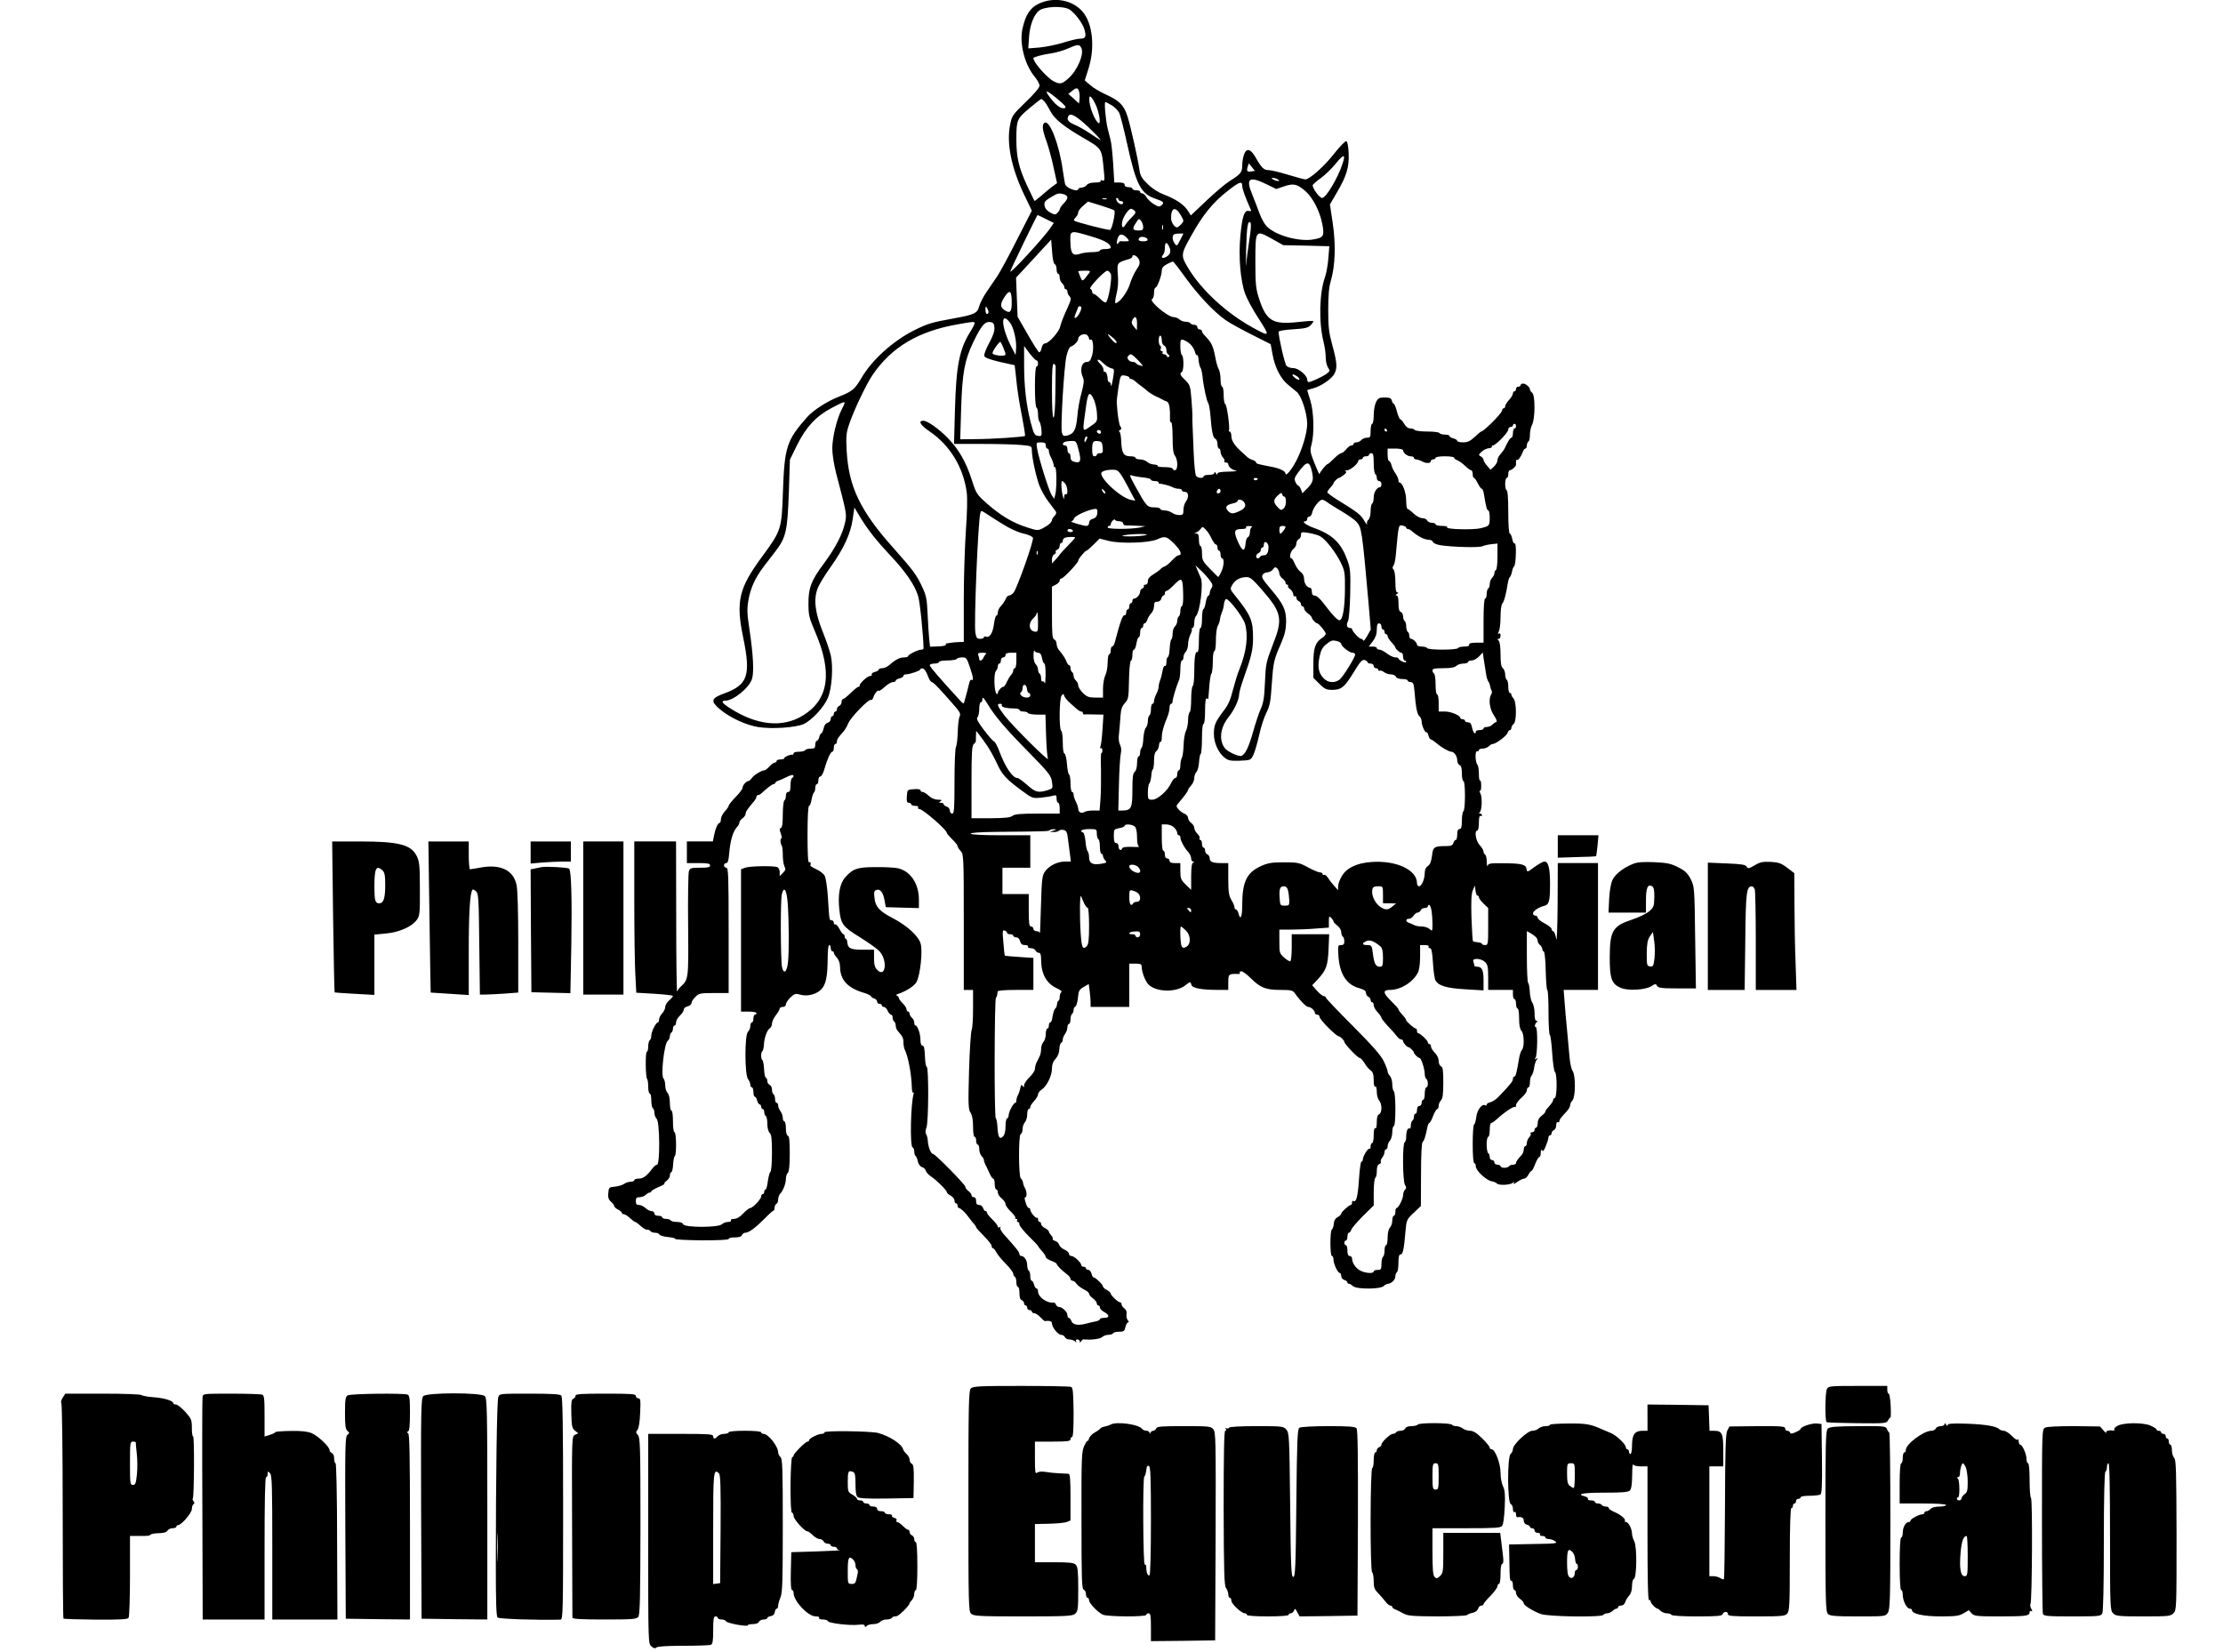<?xml version="1.0" encoding="UTF-8" standalone="yes"?>
<svg version="1.0" xmlns="http://www.w3.org/2000/svg" width="380.000mm" height="282.411mm" viewBox="0 0 1437 1068" preserveAspectRatio="xMidYMid meet">
  <g transform="translate(0,1068) scale(0.1,-0.1)" fill="#000000" stroke="none">
    <path d="M6715 10656 c-56 -26 -86 -72 -106 -164 -20 -95 15 -231 81 -310 16
-20 30 -45 30 -56 0 -12 -36 -55 -89 -105 -84 -82 -90 -89 -101 -146 -25 -120
7 -279 90 -453 l50 -104 -95 -186 c-52 -103 -109 -209 -128 -237 -19 -27 -50
-74 -70 -103 -20 -29 -41 -70 -47 -91 -12 -47 -29 -55 -173 -81 -134 -24 -162
-33 -247 -75 -137 -69 -273 -191 -341 -308 -44 -74 -59 -87 -145 -121 -76 -29
-168 -89 -207 -133 -132 -150 -146 -192 -156 -483 -8 -242 -11 -250 -135 -419
-151 -205 -170 -289 -122 -522 51 -247 30 -307 -125 -363 -82 -30 -87 -49 -27
-100 64 -55 172 -105 253 -117 89 -13 238 -3 290 20 51 23 130 107 156 168 26
60 36 197 20 273 -6 29 -30 99 -52 154 -50 123 -61 211 -34 281 9 25 46 86 82
136 86 120 132 219 145 313 l11 75 34 -57 c52 -86 108 -157 201 -256 97 -103
156 -189 177 -260 12 -38 33 -248 35 -338 0 -5 -7 -8 -15 -8 -20 0 -85 -32
-85 -42 0 -4 -11 -8 -25 -8 -28 0 -56 -14 -93 -47 -14 -13 -36 -23 -48 -23
-13 0 -24 -4 -24 -9 0 -5 -11 -12 -25 -15 -14 -4 -23 -11 -20 -16 3 -6 -1 -10
-10 -10 -18 0 -71 -50 -68 -62 2 -4 -2 -8 -7 -8 -6 0 -29 -18 -51 -40 -22 -22
-45 -40 -50 -40 -5 0 -9 -9 -9 -19 0 -10 -7 -21 -15 -25 -8 -3 -15 -12 -15
-21 0 -8 -4 -15 -10 -15 -5 0 -10 -7 -10 -15 0 -8 -4 -15 -10 -15 -5 0 -10 -8
-10 -19 0 -10 -9 -21 -20 -24 -13 -3 -22 -17 -26 -36 -4 -17 -10 -31 -14 -31
-4 0 -11 -11 -14 -25 -4 -14 -11 -25 -16 -25 -6 0 -10 -11 -10 -25 0 -21 -5
-25 -29 -25 -17 0 -33 -4 -36 -10 -3 -5 -22 -10 -41 -10 -19 0 -34 -4 -34 -10
0 -5 -3 -10 -7 -9 -16 2 -53 -14 -53 -22 0 -5 -11 -9 -25 -9 -14 0 -25 -4 -25
-10 0 -5 -5 -10 -11 -10 -7 0 -22 -11 -35 -25 -13 -14 -27 -25 -32 -25 -18 0
-68 -30 -82 -50 -8 -11 -18 -20 -23 -20 -13 0 -37 -27 -37 -43 0 -8 -20 -35
-45 -60 -25 -26 -45 -51 -45 -56 0 -6 -11 -22 -25 -37 -14 -15 -25 -38 -25
-50 0 -13 -4 -24 -8 -24 -12 0 -29 -40 -37 -84 l-7 -36 -84 0 -84 0 0 -70 0
-70 75 0 c60 0 75 -3 75 -15 0 -12 -14 -15 -64 -15 -58 0 -66 -2 -73 -22 -4
-13 -7 -170 -5 -350 3 -351 3 -350 -49 -398 -9 -8 -18 -22 -22 -30 -3 -8 -6
207 -6 478 l-1 492 -135 0 -135 0 0 -377 c0 -208 3 -428 7 -489 l6 -112 118
-7 c66 -4 119 -10 119 -14 0 -4 -11 -17 -25 -29 -14 -12 -25 -31 -25 -42 0
-12 -9 -30 -20 -42 -11 -12 -20 -30 -20 -40 0 -10 -3 -18 -7 -18 -13 0 -43
-60 -43 -85 0 -13 -4 -27 -10 -30 -5 -3 -10 -22 -10 -41 0 -19 -4 -34 -9 -34
-10 0 -9 -165 2 -176 4 -4 7 -27 7 -51 0 -24 5 -43 10 -43 6 0 10 -20 10 -44
0 -25 5 -48 10 -51 6 -3 10 -17 10 -30 0 -13 7 -30 15 -39 20 -20 22 -296 2
-296 -7 0 -21 -12 -32 -27 -34 -46 -58 -63 -87 -63 -15 0 -28 -4 -28 -10 0 -5
-10 -10 -23 -10 -12 0 -32 -6 -43 -14 -11 -8 -38 -16 -60 -18 -37 -3 -39 -5
-42 -41 -3 -29 2 -43 17 -56 12 -10 21 -23 21 -28 0 -5 11 -16 25 -23 14 -7
25 -17 25 -22 0 -4 6 -8 13 -8 7 0 24 -11 39 -25 15 -14 30 -25 33 -25 4 0 13
-6 20 -12 35 -31 45 -38 59 -38 8 0 18 -4 21 -10 3 -5 17 -10 30 -10 13 0 25
-5 27 -11 2 -6 27 -14 56 -17 28 -2 50 -8 47 -12 -3 -4 74 -8 170 -9 107 0
175 3 175 9 0 6 18 10 40 10 27 0 43 5 46 15 4 8 13 15 20 15 24 0 65 30 124
89 30 31 57 55 60 54 3 -1 7 8 7 20 1 12 7 23 13 25 5 2 10 14 10 27 0 13 6
30 13 37 19 20 37 66 37 96 0 16 6 34 13 40 8 9 12 49 12 124 0 80 -3 112 -12
115 -8 3 -13 22 -13 49 0 24 -4 44 -10 44 -5 0 -10 10 -10 23 0 13 -7 32 -15
43 -8 10 -15 27 -15 37 0 9 -4 17 -10 17 -5 0 -10 11 -10 24 0 14 -4 28 -10
31 -5 3 -10 17 -10 31 0 14 -7 27 -15 30 -8 4 -15 14 -15 24 0 10 -4 20 -9 22
-6 1 -11 27 -12 56 -2 29 -6 55 -11 58 -10 7 -11 51 0 58 4 2 9 22 10 43 3 46
21 95 39 106 7 4 13 17 13 29 0 12 11 36 25 54 14 18 25 37 25 43 0 6 9 11 20
11 12 0 20 7 20 16 0 9 13 29 29 45 27 25 33 27 65 18 46 -13 105 3 135 35 30
32 40 82 41 194 0 54 4 92 10 92 6 0 10 -9 10 -20 0 -11 5 -20 10 -20 6 0 10
-5 10 -10 0 -6 9 -20 20 -32 12 -13 20 -36 20 -57 1 -87 48 -139 158 -171 23
-7 42 -17 42 -21 0 -4 9 -11 20 -14 11 -3 20 -13 20 -21 0 -8 7 -14 15 -14 8
0 15 -4 15 -10 0 -5 6 -10 13 -10 8 0 19 -11 25 -25 6 -14 16 -25 22 -25 5 0
10 -9 10 -19 0 -11 5 -23 10 -26 6 -3 10 -15 10 -26 0 -11 6 -27 13 -34 32
-37 37 -46 37 -75 0 -17 4 -38 9 -48 21 -40 43 -158 45 -239 0 -23 4 -39 8
-37 4 3 6 -1 4 -8 -19 -59 -25 -340 -7 -346 6 -2 11 -14 11 -27 0 -13 4 -26 9
-29 4 -3 11 -19 14 -35 4 -17 14 -32 26 -36 11 -3 23 -14 26 -25 3 -10 18 -26
33 -36 35 -23 102 -89 102 -101 0 -5 11 -16 25 -23 14 -7 25 -22 25 -32 0 -10
5 -18 10 -18 6 0 10 -7 10 -15 0 -8 4 -15 8 -15 11 0 43 -30 67 -64 11 -16 26
-34 33 -41 6 -8 12 -16 12 -20 0 -3 22 -28 50 -56 27 -27 50 -56 50 -64 0 -8
4 -15 8 -15 5 0 15 -12 23 -27 8 -15 35 -49 62 -75 26 -27 47 -55 47 -63 0 -7
5 -17 10 -20 6 -3 10 -19 10 -36 0 -16 5 -29 10 -29 6 0 10 -18 10 -40 0 -27
5 -43 15 -46 8 -4 15 -12 15 -20 0 -8 5 -14 10 -14 6 0 10 -7 10 -15 0 -8 7
-15 15 -15 8 0 15 -4 15 -10 0 -5 7 -10 15 -10 9 0 27 -12 40 -26 13 -14 26
-25 29 -25 30 4 46 -1 46 -15 0 -25 39 -74 60 -74 10 0 20 -7 24 -15 3 -8 16
-15 29 -15 13 0 29 -6 36 -12 11 -10 13 -10 7 0 -4 7 -1 12 8 12 9 0 16 -6 16
-12 0 -10 2 -10 9 0 4 8 11 13 15 13 43 -6 107 2 120 14 8 8 26 15 40 15 14 0
28 4 31 10 3 6 21 10 40 10 29 0 34 4 40 30 4 16 11 30 17 30 6 0 6 6 -2 15
-7 8 -10 26 -8 39 3 16 -2 28 -14 37 -10 7 -18 19 -18 26 0 7 -4 13 -9 13 -13
0 -61 45 -61 57 0 5 -11 16 -25 23 -14 7 -25 17 -25 22 0 12 -47 58 -58 58 -6
0 -13 11 -16 25 -4 14 -13 25 -21 25 -8 0 -15 5 -15 10 0 6 -7 10 -15 10 -8 0
-15 5 -15 10 0 17 -47 60 -65 60 -8 0 -15 6 -15 14 0 8 -13 20 -29 27 -17 7
-32 22 -35 32 -2 10 -14 21 -25 24 -11 3 -19 9 -16 13 3 5 -2 15 -10 23 -8 9
-15 20 -15 25 0 5 -11 15 -25 22 -14 7 -25 19 -25 27 0 7 -4 13 -10 13 -5 0
-10 8 -10 17 0 9 -3 13 -6 10 -8 -7 -44 36 -44 52 0 6 -4 11 -9 11 -5 0 -13
10 -17 23 -12 34 -13 47 -5 47 11 0 8 41 -4 60 -5 8 -11 24 -12 35 -2 10 -8
22 -14 26 -15 9 -16 282 -1 287 7 2 12 16 12 32 0 16 7 35 15 44 8 8 15 31 15
50 0 20 5 36 10 36 6 0 10 6 10 13 0 7 11 24 25 39 14 15 25 34 25 42 0 9 10
22 23 31 33 21 67 90 67 135 0 27 7 47 23 64 15 16 24 39 25 63 1 21 6 39 12
41 5 2 10 11 10 21 0 9 7 26 15 37 8 10 15 29 15 42 0 12 5 22 10 22 6 0 10
13 10 29 0 17 5 33 10 36 6 3 10 15 10 25 0 10 5 20 11 22 6 2 14 27 17 56 4
45 8 54 37 71 l33 19 6 -45 c3 -25 6 -59 6 -74 l0 -29 125 0 125 0 0 140 0
140 40 0 c31 0 40 -4 40 -17 0 -37 23 -96 44 -118 50 -50 178 -53 239 -5 31
25 33 25 39 2 6 -21 65 -32 176 -32 l62 0 0 50 c0 53 3 55 67 53 7 -1 10 3 7
8 -3 5 2 9 11 9 9 0 36 -20 60 -44 62 -62 98 -76 192 -76 68 0 80 -3 93 -21
35 -50 74 -89 87 -89 17 0 43 -24 43 -39 0 -6 7 -11 15 -11 8 0 15 -6 15 -14
0 -18 108 -126 125 -126 8 0 35 -27 35 -35 0 -14 87 -105 100 -105 6 0 19 -15
30 -32 10 -18 28 -40 40 -48 15 -11 20 -26 20 -63 0 -30 4 -46 10 -42 6 4 10
-10 10 -34 0 -22 7 -46 15 -55 8 -8 15 -30 15 -49 0 -22 -6 -37 -15 -41 -10
-4 -15 -20 -15 -51 0 -28 -4 -44 -10 -40 -6 4 -10 -13 -10 -44 0 -28 -4 -51
-10 -51 -5 0 -10 -10 -10 -22 0 -12 -3 -18 -7 -15 -8 8 -43 -48 -43 -68 0 -8
-4 -15 -9 -15 -5 0 -12 -51 -16 -113 -7 -112 -18 -153 -36 -142 -5 4 -9 -1 -9
-9 0 -9 -3 -16 -7 -16 -12 0 -63 -46 -63 -57 0 -5 -10 -15 -23 -22 -15 -8 -24
-23 -25 -44 -2 -18 -7 -33 -12 -35 -13 -5 -13 -172 0 -172 6 0 10 -11 10 -23
0 -28 28 -87 41 -87 5 0 9 -9 9 -19 0 -11 9 -23 20 -26 11 -3 20 -11 20 -16 0
-5 5 -9 11 -9 6 0 17 -7 25 -15 22 -21 176 -21 198 0 8 8 21 15 28 15 22 1 48
26 48 48 0 11 5 24 10 27 6 3 10 31 10 61 0 39 4 54 14 54 15 0 22 34 32 155
6 67 8 72 53 114 l46 44 1 205 c0 128 4 206 11 210 9 7 17 29 30 94 3 16 9 28
13 28 4 0 15 20 24 45 10 25 22 45 27 45 5 0 9 9 9 21 0 11 7 27 15 35 11 12
15 40 15 115 0 79 -3 101 -15 105 -8 4 -15 19 -15 35 0 17 -10 38 -25 53 -14
14 -25 32 -25 41 0 8 -4 15 -10 15 -5 0 -10 5 -10 11 0 12 -50 59 -62 59 -5 0
-8 7 -8 15 0 8 -3 15 -7 15 -11 0 -63 46 -63 54 0 4 -6 14 -12 21 -28 31 -38
44 -38 50 0 4 -20 26 -45 51 -56 54 -58 74 -10 74 69 0 148 49 181 112 8 16
14 57 14 103 l0 75 31 0 c17 0 28 -4 24 -10 -3 -5 0 -10 8 -10 11 0 15 -22 20
-94 3 -52 10 -103 16 -114 19 -35 71 -51 194 -58 l117 -7 0 65 c0 66 -10 88
-42 88 -10 0 -18 4 -18 9 0 5 -3 16 -6 25 -9 24 51 21 76 -4 17 -17 20 -33 20
-100 l0 -80 80 0 80 0 0 -30 c0 -16 5 -30 10 -30 6 0 10 -13 10 -30 0 -16 5
-30 10 -30 6 0 10 -28 10 -64 0 -44 5 -69 15 -80 18 -18 20 -107 3 -124 -6 -6
-15 -33 -19 -59 -15 -90 -21 -113 -30 -113 -5 0 -9 -7 -9 -16 0 -14 -16 -35
-93 -115 -15 -16 -39 -32 -52 -35 -14 -3 -25 -10 -25 -16 0 -5 -4 -7 -9 -4
-20 13 -53 -30 -58 -77 -3 -26 -10 -47 -14 -47 -5 0 -9 -56 -9 -125 0 -77 4
-125 10 -125 6 0 10 -9 10 -21 0 -26 66 -89 102 -96 16 -3 31 -10 34 -14 8
-14 88 -11 103 4 11 10 12 9 6 -2 -5 -9 4 -6 22 7 17 12 38 22 45 22 8 0 21
11 28 25 7 14 17 25 20 25 4 0 15 20 24 45 10 25 22 45 27 45 5 0 9 12 9 28 0
18 3 23 9 14 5 -9 13 0 24 30 10 24 17 49 17 56 0 7 5 12 10 12 6 0 10 6 10
14 0 8 7 16 15 20 8 3 15 17 15 31 0 15 4 24 10 20 6 -3 10 -1 10 5 0 11 10
25 48 65 12 13 22 31 22 40 0 9 7 23 15 31 20 21 21 161 1 190 -8 11 -17 51
-20 89 -4 39 -11 117 -16 175 -6 58 -13 140 -16 183 l-6 77 111 0 111 0 0 410
0 410 -130 0 -130 0 -1 -267 c-1 -148 -5 -248 -9 -224 -4 25 -12 47 -18 49 -7
2 -12 9 -12 16 0 7 -20 23 -45 36 -25 13 -45 29 -45 37 0 7 -7 13 -15 13 -8 0
-15 6 -15 14 0 16 35 40 71 49 33 8 39 28 39 144 0 100 -11 143 -36 143 -9 0
-38 -16 -64 -35 -47 -35 -49 -35 -52 -13 -4 29 -31 36 -150 37 -84 1 -97 -1
-101 -16 -3 -10 -5 1 -6 24 0 23 -5 45 -11 48 -5 3 -10 12 -10 20 0 8 -11 26
-25 41 -25 27 -36 94 -15 94 6 0 10 23 10 51 0 31 4 48 10 44 6 -3 10 -1 10 4
0 6 -6 11 -12 11 -8 0 -9 3 -3 8 15 11 18 97 5 122 -7 13 -8 20 -3 17 5 -3 8
12 8 33 0 21 -3 36 -7 34 -5 -3 -8 17 -8 43 0 27 -4 53 -9 58 -15 16 -17 90
-3 88 7 -2 12 2 12 7 0 6 11 10 24 10 14 0 31 7 40 15 8 8 19 15 26 15 19 0
89 52 95 71 4 11 11 19 16 19 5 0 9 6 9 14 0 7 7 19 15 26 20 17 19 145 -2
165 -7 8 -13 18 -13 24 0 6 -4 11 -10 11 -5 0 -10 18 -10 39 0 22 -4 43 -10
46 -5 3 -10 19 -10 34 0 16 -7 34 -15 41 -11 9 -15 33 -15 89 0 47 -5 82 -12
89 -9 9 -9 12 0 12 7 0 12 9 12 21 0 12 -4 17 -11 13 -8 -5 -8 -1 0 14 6 11
11 54 11 94 0 41 5 79 11 85 11 11 25 61 36 133 3 19 9 37 14 40 4 3 10 18 13
34 3 16 9 32 14 35 12 8 16 155 4 147 -5 -3 -13 10 -16 29 -4 19 -11 35 -16
35 -6 0 -10 58 -10 140 0 87 -4 140 -10 140 -5 0 -10 18 -10 40 0 22 5 40 10
40 6 0 10 11 10 25 0 14 5 25 11 25 11 0 40 25 39 35 -1 25 1 37 7 32 6 -7 27
23 39 56 3 9 10 17 15 17 5 0 9 9 9 19 0 11 5 23 10 26 6 3 10 23 10 44 0 21
6 51 14 65 20 39 21 189 1 206 -8 7 -15 17 -15 22 0 15 -27 38 -44 38 -9 0
-16 -4 -16 -10 0 -5 -7 -10 -15 -10 -8 0 -15 -7 -15 -15 0 -8 -4 -15 -10 -15
-5 0 -10 -7 -10 -14 0 -8 -11 -27 -25 -42 -14 -15 -25 -33 -25 -40 0 -8 -4
-14 -10 -14 -5 0 -10 -7 -10 -14 0 -17 -119 -136 -135 -136 -3 0 -22 -16 -42
-35 -29 -27 -45 -35 -75 -35 -21 0 -38 4 -38 10 0 5 -11 12 -25 16 -14 3 -25
10 -25 15 0 5 -13 9 -29 9 -17 0 -33 5 -36 10 -3 6 -39 10 -80 10 -41 0 -77 5
-80 10 -3 6 -16 10 -28 10 -15 0 -29 11 -40 30 -10 17 -22 30 -26 30 -4 0 -14
23 -21 50 -7 28 -17 50 -21 50 -4 0 -9 9 -12 20 -4 16 -14 20 -46 20 -35 0
-43 -4 -56 -30 -8 -16 -15 -54 -15 -85 0 -30 -4 -55 -10 -55 -5 0 -10 -20 -10
-45 0 -41 -2 -45 -24 -45 -13 0 -29 -7 -36 -15 -7 -8 -21 -15 -31 -15 -11 0
-19 -4 -19 -10 0 -5 -6 -10 -14 -10 -8 0 -23 -11 -34 -25 -11 -14 -26 -25 -32
-25 -7 0 -28 -16 -47 -35 -19 -19 -37 -35 -40 -35 -9 0 -53 -54 -53 -65 -1 -5
-15 25 -32 68 -29 73 -31 82 -20 123 19 71 15 212 -8 286 -11 34 -20 64 -20
65 0 1 17 7 38 12 51 14 116 58 136 91 22 39 20 72 -11 186 -23 84 -27 119
-27 229 0 95 4 146 17 190 28 95 33 233 12 373 l-18 120 46 79 c62 106 79 162
75 253 -2 46 -8 75 -15 77 -6 3 -42 -34 -79 -81 -64 -82 -159 -166 -186 -166
-7 0 -58 14 -112 30 -55 17 -111 30 -126 30 -30 0 -45 14 -84 83 -32 56 -59
62 -75 16 -6 -18 -11 -49 -11 -70 0 -43 -9 -54 -83 -101 -27 -17 -94 -74 -149
-126 l-100 -95 -19 30 c-25 40 -79 76 -153 104 -37 14 -76 38 -106 68 -41 39
-49 54 -55 96 -10 71 -54 268 -76 340 -23 74 -52 104 -141 144 -37 17 -83 44
-101 61 l-35 30 24 75 c43 136 28 289 -36 367 -65 78 -185 101 -285 54z m196
-36 c33 -18 88 -90 99 -130 13 -48 8 -60 -28 -60 -15 0 -63 -11 -107 -25 -44
-14 -113 -28 -154 -32 l-74 -6 5 74 c5 75 30 141 63 169 33 28 151 34 196 10z
m79 -250 c20 -38 -26 -147 -85 -198 -40 -36 -54 -38 -93 -18 -44 23 -132 123
-132 150 0 7 61 24 115 31 28 4 75 17 105 30 68 30 77 30 90 5z m-14 -284 c3
-13 4 -35 2 -49 l-3 -26 -34 31 -35 31 23 18 c30 25 39 24 47 -5z m-146 -41
c61 -50 71 -65 43 -65 -23 1 -52 25 -88 73 -36 49 -22 47 45 -8z m250 -36 c24
-47 39 -136 21 -125 -20 13 -51 84 -58 133 -7 55 7 52 37 -8z m-328 14 c9 -10
25 -37 37 -60 26 -52 87 -101 220 -178 114 -66 113 -65 126 -204 7 -67 6 -73
-9 -68 -10 4 -15 3 -11 -3 4 -6 -11 -10 -36 -10 -26 0 -46 -6 -53 -15 -6 -9
-21 -17 -34 -18 -12 0 -22 -5 -22 -9 0 -23 -77 6 -85 31 -2 9 -9 50 -15 91
-23 167 -85 327 -118 306 -18 -11 -14 -47 12 -117 13 -36 34 -111 46 -169 l23
-104 -29 -21 c-15 -11 -47 -38 -71 -59 -24 -21 -45 -37 -46 -35 -2 2 -24 50
-51 106 -51 112 -66 177 -66 294 0 123 4 132 84 199 39 33 74 60 77 60 3 0 13
-8 21 -17z m435 -24 c18 -11 40 -33 47 -47 8 -15 30 -103 51 -197 59 -269 89
-328 185 -360 53 -18 59 -25 36 -44 -11 -10 -22 -7 -50 11 -19 13 -41 33 -47
46 -7 12 -18 22 -26 22 -7 0 -13 5 -13 10 0 6 -11 10 -25 10 -14 0 -25 5 -25
10 0 6 -11 10 -25 10 -16 0 -25 6 -25 15 0 10 -10 15 -34 15 l-33 0 -7 118
c-4 64 -11 135 -17 157 -6 22 -14 56 -19 75 -13 53 -23 170 -15 170 4 0 23 -9
42 -21z m-200 -98 c51 -41 148 -140 123 -125 -8 5 -40 25 -71 46 -30 20 -71
43 -91 51 -40 17 -52 31 -44 52 9 24 31 17 83 -24z m1692 -278 c-30 -93 -107
-223 -133 -223 -17 0 -66 69 -60 84 3 6 27 27 54 46 26 19 70 61 96 94 50 62
64 61 43 -1z m-589 -51 c-28 -5 -33 1 -25 29 l8 23 20 -25 19 -24 -22 -3z
m170 -52 c13 -9 13 -10 0 -10 -8 0 -22 5 -30 10 -13 9 -13 10 0 10 8 0 22 -5
30 -10z m-73 -31 l63 -31 50 17 c62 21 84 16 138 -30 49 -43 96 -134 111 -220
13 -71 6 -82 -60 -93 -94 -16 -246 27 -302 86 -14 15 -34 52 -45 82 -11 30
-32 85 -47 122 -44 105 -21 122 92 67z m-157 -11 c0 -19 19 -71 56 -155 4 -7
-1 -10 -13 -7 -29 8 -43 -33 -55 -162 -13 -135 1 -293 32 -376 11 -30 47 -97
80 -148 83 -129 82 -130 -30 -69 -168 92 -329 239 -415 379 -54 89 -54 92 16
217 73 132 138 213 234 288 76 60 95 67 95 33z m-1152 -54 c12 -4 22 -13 22
-21 0 -8 -10 -24 -22 -36 -13 -12 -24 -28 -26 -36 -1 -7 -9 -20 -17 -28 -14
-13 -19 -12 -48 4 -21 12 -33 28 -35 45 -3 22 4 31 40 52 46 28 51 29 86 20z
m275 -31 c-7 -2 -19 -2 -25 0 -7 3 -2 5 12 5 14 0 19 -2 13 -5z m77 -3 c0 -5
7 -10 15 -10 8 0 15 -4 15 -10 0 -18 -29 -11 -40 10 -7 14 -7 20 0 20 5 0 10
-4 10 -10z m-27 -70 c10 -9 -14 -121 -27 -126 -11 -4 -223 50 -233 60 -3 3 2
12 11 21 9 9 16 24 16 32 0 9 14 28 32 43 l31 27 81 -25 c45 -14 84 -28 89
-32z m131 -2 c10 -10 7 -18 -18 -43 -17 -16 -36 -39 -42 -50 -16 -27 -27 -13
-19 24 7 33 41 81 56 81 5 0 16 -5 23 -12z m299 -30 c21 -36 21 -37 3 -57 -11
-12 -23 -21 -27 -21 -17 0 -39 33 -39 60 0 69 29 78 63 18z m-872 -24 l51 -25
-18 -27 c-39 -61 -273 -315 -263 -286 8 25 173 364 176 364 2 0 26 -12 54 -26z
m629 -51 c0 -19 -5 -23 -29 -23 -40 0 -44 10 -19 48 19 30 21 31 34 15 7 -10
14 -28 14 -40z m686 -85 c-9 -57 -18 -128 -20 -158 -2 -30 -2 10 -1 90 4 153
11 198 28 181 6 -6 4 -44 -7 -113z m-559 70 c-3 -7 -5 -2 -5 12 0 14 2 19 5
13 2 -7 2 -19 0 -25z m-461 -47 c88 -26 124 -48 124 -73 0 -4 -16 -8 -35 -8
-19 0 -35 -4 -35 -10 0 -5 -22 -10 -49 -10 -26 0 -63 -5 -80 -11 -43 -15 -59
1 -61 61 -4 95 -9 94 136 51z m1388 -59 l149 -4 -6 -76 c-3 -43 -13 -97 -21
-121 -38 -105 -42 -295 -10 -422 8 -31 14 -77 14 -101 0 -24 7 -53 15 -65 14
-20 13 -23 -12 -41 -29 -20 -98 -52 -114 -52 -5 0 -9 7 -9 16 0 27 -56 74 -89
74 -16 0 -36 6 -44 14 -12 12 -50 178 -52 221 0 6 41 13 93 16 77 5 97 9 115
27 11 12 19 24 16 26 -3 3 -47 0 -99 -6 -164 -18 -205 7 -253 157 -19 60 -22
92 -22 231 0 209 0 209 104 152 l76 -43 149 -3z m-1154 44 c11 -14 9 -16 -14
-16 -14 0 -29 0 -32 1 -4 0 -11 -5 -15 -13 -13 -20 -12 19 1 43 12 21 34 15
60 -15z m339 -8 c-20 -39 -22 -41 -35 -23 -15 20 -18 47 -7 58 3 4 19 7 35 7
l28 0 -21 -42z m-211 5 c2 -9 -7 -13 -27 -13 -30 0 -39 9 -24 24 11 10 46 3
51 -11z m-600 -161 c7 -2 12 -17 12 -33 0 -16 5 -29 10 -29 6 0 10 -11 10 -24
0 -13 7 -29 15 -36 8 -7 15 -19 15 -26 0 -8 5 -14 10 -14 6 0 10 -7 10 -16 0
-8 6 -22 14 -30 13 -12 10 -24 -20 -89 -19 -41 -37 -88 -40 -104 -7 -36 -74
-111 -98 -111 -10 0 -19 -11 -23 -30 -3 -17 -10 -29 -16 -27 -5 1 -39 54 -74
116 l-65 113 -5 126 -5 127 114 123 113 123 6 -77 c3 -47 10 -79 17 -82z m740
113 c14 -30 7 -52 -20 -66 -23 -13 -37 -4 -20 13 7 7 12 27 12 45 0 39 12 43
28 8z m-195 -85 c8 -20 4 -34 -17 -64 -14 -21 -34 -64 -43 -95 -16 -52 -69
-121 -92 -121 -5 0 -2 26 6 58 10 39 13 79 9 127 -6 77 -6 77 72 100 12 3 22
11 22 16 0 21 35 3 43 -21z m298 -112 c82 -114 188 -227 264 -279 27 -19 104
-61 170 -94 l119 -60 12 -66 c15 -84 53 -158 99 -195 20 -16 47 -39 60 -50 29
-26 65 -139 65 -204 0 -59 -32 -166 -72 -242 -30 -57 -68 -101 -68 -80 0 16
-37 34 -90 44 -89 17 -100 20 -100 28 0 5 -10 12 -22 16 -12 3 -27 12 -34 18
-6 6 -22 20 -35 32 -47 41 -69 75 -69 104 0 17 -5 30 -11 30 -5 0 -8 3 -5 8 8
13 -13 167 -24 170 -5 2 -10 28 -10 58 0 30 -4 54 -10 54 -5 0 -10 21 -10 46
0 25 -5 55 -12 67 -6 12 -15 40 -19 62 -18 94 -24 106 -76 161 -7 7 -13 17
-13 23 0 6 -7 11 -15 11 -8 0 -15 7 -15 15 0 8 -9 15 -19 15 -11 0 -23 5 -26
10 -3 6 -17 10 -31 10 -14 0 -32 7 -40 15 -9 8 -25 15 -38 15 -37 0 -164 107
-138 117 6 2 12 20 12 39 0 19 4 34 9 34 11 0 41 79 41 110 0 18 10 30 33 42
17 9 35 17 39 17 3 1 39 -45 79 -101z m-622 25 c-42 -56 -42 -56 -56 -22 -7
17 -13 33 -13 35 0 2 19 4 41 4 38 0 40 -2 28 -17z m141 -3 c11 -20 -13 -166
-30 -184 -5 -5 -22 5 -39 23 -17 17 -35 31 -41 31 -5 0 -10 6 -10 14 0 8 -6
16 -12 19 -14 5 92 117 110 117 6 0 16 -9 22 -20z m-640 -187 c0 -60 -11 -71
-45 -49 -32 21 -31 42 1 90 32 47 44 36 44 -41z m-150 -60 c0 -7 -4 -13 -10
-13 -5 0 -10 12 -10 28 0 21 2 24 10 12 5 -8 10 -21 10 -27z m600 27 c0 -18
-23 -59 -36 -64 -11 -4 -11 1 1 31 8 19 15 37 15 39 0 2 5 4 10 4 6 0 10 -4
10 -10z m360 -102 l-1 -43 -19 23 c-15 18 -17 28 -10 43 17 32 30 22 30 -23z
m-821 6 c23 -30 44 -117 39 -171 l-3 -38 -26 50 c-67 128 -74 241 -10 159z
m-229 -4 c0 -5 -13 -32 -30 -58 -69 -113 -89 -217 -97 -499 l-6 -223 184 0
c101 0 214 -3 252 -7 65 -6 67 -7 67 -34 0 -45 27 -170 49 -229 12 -30 38 -77
59 -104 20 -27 41 -55 46 -61 6 -9 4 -19 -7 -30 -9 -9 -17 -21 -17 -26 0 -15
-21 -34 -59 -54 -32 -16 -36 -16 -100 5 -93 29 -173 77 -258 152 -70 62 -72
65 -102 158 -36 113 -84 196 -154 268 -60 61 -132 112 -159 112 -35 0 -18 -30
41 -69 131 -89 218 -231 240 -394 5 -37 3 -130 -5 -241 -7 -100 -14 -304 -14
-453 l0 -273 -35 -1 c-19 -1 -39 -3 -45 -4 -5 -1 -17 -3 -26 -4 -8 0 -13 -5
-10 -9 3 -5 -19 -10 -49 -11 l-53 -2 -6 53 c-3 29 -7 102 -10 161 -4 94 -9
118 -35 173 -36 78 -59 108 -184 249 -216 241 -291 398 -304 630 -5 96 -3 118
17 175 29 87 110 257 151 317 123 180 297 283 554 327 101 18 105 18 105 6z
m128 -27 c2 -23 -8 -53 -34 -101 -21 -39 -35 -75 -31 -84 4 -11 38 -23 101
-38 l95 -21 5 -42 c3 -23 8 -69 11 -102 4 -33 17 -116 31 -184 13 -68 22 -126
20 -129 -8 -7 -216 -21 -325 -21 l-94 -1 6 198 c7 229 22 312 77 427 52 108
75 137 109 133 21 -2 27 -9 29 -35z m612 -73 c0 -6 4 -9 9 -6 17 11 23 -55 11
-100 -10 -35 -17 -44 -35 -44 -34 0 -47 -53 -24 -102 8 -18 5 -41 -10 -98 -12
-41 -24 -110 -27 -153 -8 -86 -22 -112 -66 -123 -23 -5 -28 -2 -34 21 -9 37
14 427 30 494 7 30 18 57 26 59 23 8 50 36 50 52 0 22 41 39 58 23 6 -6 12
-17 12 -23z m156 5 c15 -13 25 -27 22 -31 -7 -6 -20 4 -47 39 -19 24 -9 21 25
-8z m314 -14 c0 -16 6 -31 15 -35 8 -3 15 -16 15 -30 0 -13 6 -26 13 -29 7 -2
8 -8 3 -13 -5 -5 -11 -4 -13 4 -3 6 -11 12 -19 12 -9 0 -12 5 -9 10 3 6 1 10
-5 10 -7 0 -10 7 -7 15 4 8 2 17 -3 20 -13 8 -13 65 0 65 6 0 10 -13 10 -29z
m182 -24 c14 -12 28 -35 32 -50 3 -15 10 -26 14 -23 5 3 9 -12 10 -32 2 -20 7
-41 11 -47 5 -5 11 -30 14 -55 6 -64 27 -163 37 -175 4 -5 11 -39 14 -75 8
-107 17 -151 32 -157 8 -3 14 -18 14 -34 0 -16 5 -29 10 -29 6 0 10 -9 10 -21
0 -11 7 -27 15 -36 8 -8 13 -19 10 -24 -4 -5 1 -9 9 -9 9 0 16 -5 16 -11 0
-17 24 -37 51 -42 13 -2 -9 -5 -48 -6 -51 -1 -73 -5 -73 -13 0 -9 -4 -8 -10 2
-6 10 -10 11 -10 3 0 -8 -14 -13 -35 -13 -19 0 -35 -4 -35 -10 0 -14 -36 -12
-48 3 -6 6 -13 77 -16 157 -3 80 -6 156 -7 170 -1 14 -1 36 -1 50 1 14 -2 66
-6 117 -7 86 -9 94 -39 124 -35 33 -39 44 -23 54 6 3 10 28 10 55 0 27 -4 52
-10 55 -5 3 -10 28 -10 55 0 42 2 47 18 43 10 -2 30 -14 44 -26z m-1207 -23
c8 -20 15 -40 15 -45 0 -10 -34 -12 -67 -3 -19 5 -21 9 -11 28 11 21 38 56 44
56 2 0 11 -16 19 -36z m215 -84 c6 0 10 -9 10 -20 0 -11 -4 -20 -10 -20 -6 0
-10 -50 -10 -129 0 -76 4 -132 10 -136 6 -3 10 -23 10 -44 0 -20 4 -41 9 -47
5 -5 11 -28 13 -52 3 -41 2 -43 -22 -40 -22 3 -27 11 -47 86 -29 112 -43 232
-43 376 l0 119 35 -47 c20 -25 40 -46 45 -46z m630 27 c8 -7 26 -25 39 -39 23
-26 23 -27 2 -21 -12 3 -24 9 -27 14 -3 5 -12 9 -20 9 -25 0 -45 25 -31 39 14
14 18 14 37 -2z m-182 -59 c11 -9 29 -18 39 -20 17 -3 17 -8 7 -68 -6 -36 -12
-55 -13 -42 0 12 -5 22 -11 22 -5 0 -10 9 -10 19 0 26 -11 52 -19 47 -4 -3 -8
4 -8 16 -1 11 -11 28 -22 37 -11 10 -18 21 -15 24 4 3 12 1 19 -6 7 -7 22 -20
33 -29z m-324 -11 c0 -9 -1 -87 -2 -172 -1 -96 -6 -155 -12 -155 -6 0 -10 65
-10 176 0 136 3 175 13 172 6 -3 12 -12 11 -21z m476 -68 c0 -5 5 -9 11 -9 6
0 16 -6 24 -12 7 -7 25 -22 41 -33 15 -11 35 -27 44 -35 9 -8 29 -21 45 -29
17 -7 37 -17 45 -22 8 -5 23 -12 33 -15 16 -6 22 -47 20 -121 -1 -7 3 -13 8
-13 5 0 9 -44 9 -98 0 -71 4 -104 15 -118 20 -26 20 -94 0 -94 -8 0 -15 5 -15
10 0 6 -23 10 -51 10 -27 0 -48 3 -46 8 3 4 -8 8 -24 9 -16 1 -37 9 -45 18 -9
8 -29 15 -45 15 -16 0 -29 5 -29 10 0 6 -14 10 -31 10 -45 0 -58 19 -61 94 -1
37 -7 66 -13 66 -5 0 -4 4 4 9 11 7 12 13 4 23 -9 11 -19 72 -24 153 -1 11 4
56 11 101 13 80 14 80 42 76 15 -2 28 -8 28 -13z m1086 7 c10 -8 16 -17 13
-20 -3 -4 -17 2 -30 13 -27 23 -13 28 17 7z m-1313 -154 c8 -20 17 -59 18 -87
3 -48 2 -51 -36 -77 -62 -43 -60 -53 -34 129 12 90 24 98 52 35z m-1613 -17
c0 -3 -9 -23 -20 -44 -32 -63 -60 -181 -60 -251 0 -37 11 -106 25 -160 70
-268 70 -264 56 -325 -17 -74 -62 -159 -138 -262 -80 -107 -98 -156 -97 -258
0 -71 5 -91 42 -177 115 -266 90 -441 -78 -544 -132 -81 -298 -64 -472 48 -50
31 -60 48 -30 48 53 0 156 84 173 141 14 44 8 154 -16 317 -16 105 -17 134 -7
193 14 78 43 142 98 215 21 27 55 72 76 99 69 90 78 131 87 376 l7 217 47 96
c58 116 123 186 222 238 69 37 85 43 85 33z m4340 -150 c0 -8 -4 -15 -10 -15
-5 0 -10 -13 -10 -30 0 -16 -5 -30 -10 -30 -6 0 -18 -17 -28 -37 -9 -21 -21
-43 -27 -50 -5 -7 -16 -19 -22 -27 -7 -8 -13 -23 -13 -33 0 -9 -10 -27 -22
-39 l-23 -21 -22 26 c-13 14 -23 31 -23 38 0 7 -8 16 -17 22 -17 9 -16 11 4
30 12 12 33 22 47 23 13 1 22 6 20 10 -3 4 0 8 6 8 18 0 100 84 100 103 0 9 7
17 15 17 8 0 15 5 15 10 0 6 5 10 10 10 6 0 10 -7 10 -15z m-835 -25 c3 -5 1
-10 -4 -10 -6 0 -11 5 -11 10 0 6 2 10 4 10 3 0 8 -4 11 -10z m-1848 -14 c0
-8 -6 -12 -14 -9 -7 3 -13 9 -13 14 0 5 6 9 13 9 8 0 14 -6 14 -14z m-96 -53
c-8 -15 -10 -15 -11 -2 0 17 10 32 18 25 2 -3 -1 -13 -7 -23z m-48 -65 c18
-69 12 -84 -27 -74 -19 5 -26 13 -26 31 0 14 -4 25 -10 25 -5 0 -10 11 -10 25
0 16 -6 25 -15 25 -18 0 -20 16 -2 23 6 3 26 6 43 6 30 1 32 -1 47 -61z m155
20 c3 -33 0 -38 -17 -38 -12 0 -21 -4 -21 -10 0 -5 -7 -10 -15 -10 -11 0 -15
11 -15 43 0 51 6 59 40 55 21 -3 25 -9 28 -40z m-368 12 c0 -11 5 -20 10 -20
6 0 10 -7 10 -15 0 -8 4 -23 9 -33 14 -25 24 -56 23 -64 -1 -5 3 -8 8 -8 11 0
12 -141 1 -180 l-7 -25 -16 25 c-18 28 -84 239 -94 300 -6 39 -6 40 25 40 24
0 31 -4 31 -20z m2310 -31 c0 -17 27 -39 49 -39 12 0 21 -4 21 -10 0 -5 6 -10
14 -10 7 0 26 -6 41 -14 27 -14 55 -12 55 5 0 5 7 9 15 9 8 0 15 5 15 10 0 6
27 10 60 10 33 0 60 -4 60 -9 0 -5 8 -12 19 -16 10 -3 33 -19 50 -35 17 -17
35 -30 41 -30 5 0 10 -11 10 -25 0 -14 4 -25 8 -25 5 0 16 -16 25 -35 9 -19
21 -35 26 -35 5 0 11 -17 14 -37 11 -72 19 -103 28 -103 5 0 9 -22 9 -49 0
-50 -3 -53 -59 -66 -48 -12 -224 -7 -216 5 4 6 -10 10 -34 10 -23 0 -41 5 -41
10 0 6 -11 10 -24 10 -13 0 -26 7 -30 15 -3 8 -17 15 -31 15 -14 0 -39 13 -57
30 -17 17 -35 30 -39 30 -5 0 -9 24 -9 54 0 51 -24 116 -42 116 -5 0 -8 7 -8
16 0 9 -9 28 -19 43 -11 15 -23 39 -26 54 -4 15 -11 27 -16 27 -5 0 -9 18 -9
40 l0 40 50 0 c29 0 50 -5 50 -11z m-190 -83 c0 -36 5 -68 10 -71 6 -3 10 -15
10 -26 0 -10 7 -19 15 -19 8 0 15 -9 15 -20 0 -11 -4 -20 -9 -20 -20 0 -41
-33 -41 -65 0 -19 -4 -37 -10 -40 -5 -3 -10 -26 -10 -49 0 -26 -6 -48 -14 -56
-8 -6 -12 -19 -9 -28 2 -9 -6 1 -19 23 -22 38 -43 54 -178 137 -33 21 -60 41
-60 46 0 4 9 18 20 30 11 12 20 24 20 27 0 9 27 35 35 35 4 0 18 9 31 19 17
13 20 21 12 24 -7 3 -3 6 9 6 22 1 73 44 73 61 0 6 7 10 15 10 8 0 15 5 15 10
0 6 9 10 20 10 11 0 20 5 20 10 0 6 7 10 15 10 12 0 15 -14 15 -64z m-399 -56
c12 -52 6 -71 -32 -109 l-30 -30 -9 24 c-5 14 -13 25 -17 25 -5 0 -13 11 -19
24 -9 20 -6 29 18 62 56 76 73 77 89 4z m-1194 -89 l52 -98 -27 5 c-70 13
-220 155 -189 180 15 12 53 18 87 14 20 -3 35 -22 77 -101z m106 52 c26 -3 47
-9 47 -14 0 -5 11 -9 25 -9 14 0 25 -4 25 -10 0 -5 3 -9 8 -8 11 2 65 -12 84
-23 10 -5 27 -9 38 -9 11 0 20 -4 20 -10 0 -5 9 -10 20 -10 24 0 27 -35 5 -64
-8 -11 -15 -35 -15 -53 0 -29 -3 -33 -27 -33 -16 0 -37 7 -47 15 -11 8 -32 15
-48 15 -15 0 -28 5 -28 10 0 6 -18 10 -39 10 -45 0 -51 7 -121 134 -41 75 -42
79 -19 71 13 -4 45 -10 72 -12z m737 -7 c0 -11 -19 -15 -25 -6 -3 5 1 10 9 10
9 0 16 -2 16 -4z m-1244 -33 c16 -21 19 -77 4 -68 -5 3 -11 -4 -11 -17 -1 -19
-3 -18 -9 7 -10 38 -12 95 -4 95 4 0 13 -8 20 -17z m254 -48 c7 -9 8 -15 2
-15 -5 0 -12 7 -16 15 -3 8 -4 15 -2 15 2 0 9 -7 16 -15z m750 0 c0 -8 -7 -15
-15 -15 -9 0 -12 6 -9 15 4 8 10 15 15 15 5 0 9 -7 9 -15z m410 -35 c17 0 17
-60 -1 -76 -16 -14 -19 -14 -36 3 -33 33 -34 51 -5 78 21 20 28 22 30 10 2 -8
7 -15 12 -15z m-262 -32 c21 -21 13 -44 -23 -61 -45 -21 -58 -21 -78 1 -20 22
-11 38 31 47 17 3 32 11 32 16 0 13 24 11 38 -3z m543 -6 c13 -10 56 -36 94
-59 39 -23 80 -52 92 -65 35 -37 38 -58 79 -520 l15 -178 -23 -41 c-12 -22
-24 -36 -26 -30 -2 6 -8 11 -14 11 -12 0 -58 50 -58 63 0 4 -6 7 -14 7 -20 0
-25 21 -12 45 6 11 12 90 14 175 3 135 1 162 -16 212 -41 116 -95 170 -216
214 -54 19 -86 44 -57 44 6 0 11 7 11 15 0 8 6 15 14 15 7 0 16 12 19 28 6 30
45 80 63 81 6 1 22 -7 35 -17z m-1489 -77 c-2 -14 -13 -26 -28 -29 -15 -4 -24
-14 -24 -26 0 -12 -7 -20 -17 -20 -20 0 -114 28 -98 29 6 1 15 10 20 22 11 23
135 71 146 56 3 -5 4 -19 1 -32z m-616 -60 c50 -32 103 -56 138 -64 32 -7 60
-19 63 -28 7 -18 -103 -328 -125 -354 -9 -11 -22 -19 -29 -19 -8 0 -17 -10
-22 -22 -5 -13 -19 -33 -30 -45 -12 -12 -21 -31 -21 -43 0 -11 -4 -20 -9 -20
-5 0 -12 -25 -16 -55 -7 -57 -28 -90 -51 -81 -8 3 -14 1 -14 -4 0 -6 -11 -10
-24 -10 -20 0 -25 6 -31 38 -10 61 17 722 32 775 5 17 6 17 31 1 15 -10 63
-41 108 -69z m760 15 c13 0 24 -6 24 -13 0 -8 8 -14 18 -14 9 1 42 -1 72 -2
l55 -3 -40 -9 c-58 -11 -205 -11 -205 1 0 6 5 10 10 10 6 0 10 5 10 10 0 15
24 40 28 29 2 -5 15 -9 28 -9z m1854 -41 c0 -5 5 -9 11 -9 6 0 17 -6 24 -12
40 -36 84 -58 114 -58 11 0 21 -6 24 -14 3 -8 25 -17 49 -21 79 -12 251 -17
272 -6 12 5 38 11 59 13 l37 4 0 -82 c0 -46 -4 -86 -10 -89 -5 -3 -10 -13 -10
-21 0 -9 -7 -22 -15 -30 -8 -9 -15 -26 -15 -39 0 -13 -4 -27 -10 -30 -5 -3
-10 -19 -10 -36 0 -16 -4 -29 -10 -29 -6 0 -10 -54 -10 -142 l0 -143 -47 0
c-33 0 -47 -4 -46 -12 2 -9 -9 -13 -31 -13 -19 0 -38 -4 -41 -10 -3 -6 -48
-10 -100 -10 -52 0 -97 4 -100 10 -3 6 -19 10 -36 10 -16 0 -29 5 -29 11 0 14
-25 39 -39 39 -6 0 -11 9 -11 19 0 11 -4 23 -10 26 -5 3 -10 19 -10 35 0 16
-4 32 -10 35 -5 3 -10 17 -10 30 0 12 -7 25 -15 29 -11 4 -15 20 -15 56 0 33
-4 50 -12 50 -9 0 -8 4 2 10 10 6 11 10 3 10 -9 0 -13 20 -13 68 0 38 -5 73
-12 80 -8 8 -8 15 -1 24 6 7 14 40 16 73 18 197 17 192 43 187 13 -2 24 -8 24
-13z m-1258 -71 c10 -21 22 -38 28 -38 5 0 10 -9 10 -20 0 -11 5 -20 10 -20 6
0 10 -11 10 -25 0 -14 5 -25 10 -25 15 0 12 -53 -6 -88 -8 -18 -17 -32 -19
-32 -2 0 -26 24 -54 53 -46 47 -51 56 -51 100 0 26 -4 47 -10 47 -5 0 -10 18
-10 40 0 31 -4 40 -17 41 -15 1 -15 2 -2 6 8 2 21 12 29 22 13 18 14 18 34 -3
12 -11 29 -38 38 -58z m261 75 c-7 -2 -13 -17 -13 -33 0 -15 -6 -30 -13 -33
-7 -2 -14 -20 -15 -38 -5 -58 -20 -57 -48 5 -31 69 -27 86 21 86 22 0 34 4 30
10 -4 6 6 10 22 9 15 0 22 -3 16 -6z m217 0 c-1 -11 -26 -43 -34 -43 -3 0 -6
11 -6 25 0 18 5 25 20 25 11 0 20 -3 20 -7z m-1375 -23 c3 -5 -3 -10 -14 -10
-12 0 -21 5 -21 10 0 6 6 10 14 10 8 0 18 -4 21 -10z m1597 -36 c36 -19 99
-99 135 -171 26 -54 28 -65 27 -178 -1 -117 -15 -195 -35 -195 -13 0 -46 34
-84 85 -42 56 -63 75 -80 75 -9 0 -15 9 -15 25 0 14 -5 25 -11 25 -19 0 -39
28 -39 57 0 18 -8 35 -23 46 -13 9 -29 33 -37 52 -8 19 -17 35 -22 35 -16 0
-7 46 12 60 11 8 20 24 20 36 0 12 7 24 15 28 8 3 15 15 15 27 0 20 3 21 47
14 26 -4 60 -13 75 -21z m-1127 6 c-16 -4 -61 -8 -100 -8 -55 1 -63 2 -35 8
49 10 176 10 135 0z m-455 -15 c0 -3 -22 -28 -49 -55 -28 -28 -50 -53 -51 -55
0 -3 -12 -17 -25 -31 l-25 -27 0 27 c0 15 7 29 15 32 8 4 12 10 9 15 -3 5 2
12 10 15 9 3 16 15 16 25 0 10 5 19 10 19 6 0 10 6 10 14 0 8 6 17 13 19 16 7
67 8 67 2z m641 -41 c43 -43 54 -74 26 -74 -6 0 -25 -16 -42 -34 -17 -19 -38
-36 -46 -38 -8 -2 -21 -10 -29 -19 -8 -8 -30 -24 -47 -34 -22 -13 -33 -27 -33
-42 0 -14 -6 -23 -16 -23 -8 0 -13 -4 -10 -9 3 -5 -1 -11 -9 -15 -8 -3 -15
-13 -15 -21 0 -19 -23 -45 -39 -45 -6 0 -11 -7 -11 -15 0 -8 -4 -15 -10 -15
-5 0 -10 -9 -10 -20 0 -11 -4 -20 -10 -20 -5 0 -10 -9 -10 -20 0 -11 -5 -19
-11 -18 -12 3 -27 -39 -64 -179 -4 -13 -11 -23 -16 -23 -5 0 -9 -11 -9 -25 0
-14 -4 -25 -10 -25 -5 0 -10 -24 -10 -54 0 -29 -7 -67 -15 -82 -8 -16 -15 -55
-15 -86 l0 -58 -50 0 c-41 0 -54 5 -80 30 -16 16 -30 38 -30 48 0 11 -7 25
-15 32 -8 7 -15 21 -15 31 0 10 -4 21 -10 24 -5 3 -10 15 -10 26 0 10 -4 19
-9 19 -5 0 -11 8 -15 18 -7 21 -25 49 -48 76 -10 11 -18 30 -18 43 0 13 -7 26
-15 29 -13 5 -15 34 -15 173 l0 168 25 13 c14 7 25 19 25 27 0 7 5 13 11 13
13 0 109 101 109 115 0 12 44 65 54 65 3 0 24 18 45 39 l39 39 59 -15 c74 -19
261 -14 313 10 52 23 60 21 111 -29z m609 -19 c0 -36 -10 -55 -30 -55 -11 0
-22 -4 -25 -10 -9 -15 -25 -12 -25 4 0 8 7 16 15 20 8 3 15 12 15 21 0 8 5 15
10 15 6 0 10 9 10 20 0 13 5 18 15 14 8 -4 15 -17 15 -29z m-1493 -47 c-3 -8
-6 -5 -6 6 -1 11 2 17 5 13 3 -3 4 -12 1 -19z m1115 -172 c17 -23 19 -32 10
-47 -7 -10 -12 -25 -12 -33 0 -8 -4 -16 -10 -18 -5 -1 -12 -21 -16 -43 -3 -22
-10 -41 -15 -43 -5 -2 -9 -30 -9 -63 0 -33 -4 -59 -10 -59 -6 0 -10 -34 -10
-81 0 -44 -4 -78 -9 -75 -14 9 -21 -32 -21 -126 0 -48 -4 -90 -10 -93 -5 -3
-10 -42 -10 -85 0 -43 -4 -82 -10 -85 -5 -3 -10 -26 -10 -49 0 -24 -6 -55 -13
-70 -8 -14 -15 -56 -16 -92 -1 -37 -6 -75 -12 -85 -5 -10 -9 -31 -9 -48 0 -17
-4 -31 -10 -31 -5 0 -10 -11 -10 -25 0 -14 -6 -25 -13 -25 -6 0 -18 -14 -26
-31 -22 -50 -88 -109 -122 -109 -28 0 -29 2 -29 48 0 26 4 52 10 58 5 5 10 26
12 47 1 21 6 41 10 43 4 3 8 28 8 56 0 34 5 55 15 62 8 6 16 23 17 38 1 15 6
24 10 22 4 -3 8 9 8 27 0 33 12 79 37 136 7 17 13 43 13 57 0 14 5 26 10 26 6
0 10 7 10 16 0 18 28 108 41 136 5 10 9 43 9 73 0 30 5 55 10 55 6 0 10 9 10
21 0 11 7 27 15 35 8 9 15 30 15 49 0 18 7 45 14 61 8 15 13 31 10 36 -3 4 0
8 5 8 6 0 11 15 11 33 0 18 5 38 11 44 26 26 49 209 31 247 -5 12 -15 35 -22
51 l-12 30 37 -35 c20 -19 46 -48 57 -64z m448 47 c0 -10 9 -25 20 -33 11 -8
20 -20 20 -27 0 -7 5 -13 11 -13 5 0 8 -4 5 -8 -3 -5 4 -15 15 -22 10 -8 19
-23 19 -33 0 -10 5 -15 10 -12 6 3 10 -1 10 -10 0 -8 7 -18 15 -21 8 -4 15
-12 15 -20 0 -8 5 -14 10 -14 6 0 10 -6 10 -14 0 -7 11 -22 25 -32 14 -10 25
-23 25 -27 0 -10 26 -37 35 -37 10 0 54 -54 55 -67 0 -7 -11 -20 -26 -29 -42
-28 -54 -64 -54 -165 l0 -91 39 -39 c33 -33 45 -39 83 -39 59 0 79 17 139 114
40 67 55 83 70 79 10 -3 19 -9 19 -14 0 -5 9 -9 20 -9 11 0 20 -7 20 -15 0 -8
7 -15 15 -15 8 0 15 -5 15 -11 0 -5 4 -8 9 -5 4 3 17 -1 27 -9 10 -8 31 -15
45 -15 15 0 29 -7 33 -15 3 -9 19 -15 41 -15 19 0 35 -4 35 -10 0 -5 9 -10 19
-10 16 0 20 -9 25 -62 8 -103 17 -147 32 -159 8 -6 14 -22 14 -34 0 -26 24
-78 32 -69 3 3 8 -7 12 -21 4 -14 10 -25 15 -25 4 0 21 -11 37 -25 30 -26 80
-55 96 -55 18 0 38 -29 38 -55 0 -14 7 -28 15 -31 11 -4 15 -21 15 -55 0 -27
5 -49 10 -49 6 0 10 -38 10 -94 0 -53 -4 -98 -10 -101 -5 -3 -10 -31 -10 -61
0 -41 -4 -54 -15 -54 -10 0 -15 -11 -15 -35 0 -19 -4 -35 -9 -35 -5 0 -13 -9
-16 -20 -5 -16 -15 -20 -48 -20 -76 0 -84 -6 -90 -63 -5 -37 -12 -56 -27 -66
-13 -9 -20 -24 -20 -45 0 -39 -20 -86 -37 -86 -7 0 -13 9 -13 20 0 87 -136
149 -296 137 -95 -7 -161 -39 -191 -93 -13 -21 -23 -50 -23 -64 l0 -25 -23 25
c-13 14 -32 38 -41 53 -10 15 -22 24 -27 21 -5 -3 -9 0 -9 5 0 6 -8 11 -18 11
-10 0 -45 15 -78 33 -55 30 -66 32 -154 32 -78 0 -104 -4 -148 -24 -93 -42
-122 -102 -122 -256 0 -74 -12 -99 -24 -50 -4 14 -11 25 -16 25 -6 0 -10 7
-10 15 0 8 -9 29 -20 47 -16 27 -20 51 -20 136 l0 102 -44 0 c-57 0 -76 8 -76
31 0 11 -7 22 -15 25 -8 4 -15 15 -15 25 0 10 -4 19 -10 19 -5 0 -10 11 -10
25 0 14 -5 25 -11 25 -5 0 -8 4 -4 10 3 5 -3 18 -15 30 -11 11 -20 28 -20 38
0 10 -9 24 -20 32 -11 8 -20 23 -20 32 0 10 -10 22 -22 27 -13 5 -31 18 -40
29 -16 19 -16 22 0 40 39 46 62 77 62 85 0 4 9 17 20 29 11 12 20 33 20 47 0
13 6 32 14 40 8 9 16 38 17 64 2 27 6 50 11 53 4 3 8 48 8 100 0 56 4 94 10
94 6 0 10 35 10 86 0 54 4 83 10 79 6 -3 10 -5 11 -3 0 2 3 37 6 78 3 41 9 79
14 85 5 5 9 40 9 77 0 39 4 68 10 68 6 0 10 30 10 71 0 39 5 80 12 92 7 12 14
33 15 47 2 14 8 34 13 45 5 11 11 33 12 49 2 16 8 31 14 33 17 5 111 -118 123
-162 21 -78 9 -178 -37 -292 -12 -28 -30 -89 -42 -134 -15 -61 -30 -96 -59
-133 -55 -73 -64 -94 -64 -151 0 -58 29 -122 70 -154 23 -18 38 -21 97 -19 71
3 71 3 89 39 9 20 26 78 37 128 11 51 32 116 47 144 22 44 27 72 34 181 10
144 13 160 60 266 25 59 32 89 33 140 0 79 -17 115 -102 215 -48 56 -58 73
-51 87 5 10 20 18 32 18 12 0 29 9 36 19 12 16 16 17 28 6 7 -8 13 -22 13 -32z
m-115 -103 c132 -152 140 -189 71 -363 -41 -106 -44 -119 -49 -237 -4 -100
-10 -135 -28 -175 -12 -27 -34 -93 -49 -147 -28 -99 -50 -145 -76 -155 -7 -3
-35 5 -61 18 -37 19 -51 33 -62 63 -19 49 -3 115 40 169 37 45 68 113 69 147
0 14 14 63 31 110 48 135 59 180 59 255 0 114 -14 147 -115 273 -34 42 -35 44
-19 71 19 32 48 48 89 50 26 1 40 -11 100 -79z m-515 -108 c-5 -2 -10 -17 -10
-32 0 -16 -4 -32 -10 -35 -5 -3 -10 -17 -10 -29 0 -13 -7 -29 -15 -36 -8 -7
-15 -27 -15 -46 0 -18 -4 -35 -8 -38 -5 -3 -9 -29 -11 -58 -1 -29 -6 -54 -12
-56 -5 -2 -9 -17 -9 -33 0 -17 -4 -28 -9 -24 -6 3 -13 -11 -16 -32 -4 -21 -10
-48 -16 -61 -5 -13 -9 -31 -9 -41 0 -10 -7 -32 -15 -47 -8 -16 -15 -37 -15
-46 0 -10 -4 -18 -10 -18 -5 0 -10 -15 -10 -34 0 -19 -4 -38 -10 -41 -5 -3
-10 -20 -10 -36 0 -17 -6 -36 -13 -44 -7 -7 -14 -37 -16 -66 -1 -30 -6 -58
-12 -64 -5 -5 -9 -19 -9 -32 0 -13 -4 -23 -10 -23 -5 0 -10 -20 -10 -44 0 -26
-6 -48 -15 -56 -12 -10 -15 -36 -15 -118 0 -115 -7 -131 -63 -132 l-28 0 4
168 c2 92 8 182 12 200 5 22 3 42 -5 57 -8 16 -11 42 -6 77 3 29 7 78 9 109 3
43 9 62 28 83 23 25 25 34 27 149 1 68 7 123 12 125 6 2 10 19 10 38 0 19 4
34 10 34 5 0 13 18 16 40 4 22 10 40 15 40 5 0 9 14 9 30 0 17 5 30 10 30 6 0
10 7 10 15 0 8 4 15 9 15 5 0 13 10 17 22 3 12 15 31 25 42 11 11 19 32 19 48
0 22 5 28 21 28 12 0 23 8 26 20 3 11 9 20 14 20 5 0 9 7 9 15 0 8 5 15 11 15
6 0 25 15 43 34 56 57 61 54 64 -43 2 -53 -1 -87 -8 -89z m-930 -106 c0 -61
-1 -63 -24 -59 -35 7 -40 53 -9 83 13 12 23 26 23 31 0 5 2 9 5 9 3 0 5 -29 5
-64z m2220 -26 c0 -11 5 -20 10 -20 6 0 10 -7 10 -15 0 -8 5 -15 10 -15 6 0
10 -6 10 -13 0 -7 11 -24 25 -39 14 -15 25 -30 25 -33 0 -10 28 -35 39 -35 6
0 11 -11 11 -25 0 -14 5 -25 10 -25 6 0 10 -4 10 -9 0 -5 -11 -4 -25 2 -14 7
-25 15 -25 20 0 4 -9 7 -21 7 -11 0 -35 11 -53 25 -18 14 -40 25 -49 25 -10 0
-17 5 -17 10 0 6 -12 10 -26 10 l-26 0 26 34 c18 24 26 47 26 75 0 30 4 41 15
41 8 0 15 -9 15 -20z m-282 -96 c12 -4 22 -11 22 -17 0 -15 53 -57 73 -57 9 0
17 -5 17 -11 0 -20 -80 -148 -102 -164 -34 -23 -75 -19 -103 11 -32 34 -39 73
-25 139 9 42 19 60 43 80 34 27 40 28 75 19z m-1938 -74 c14 0 21 -10 26 -35
3 -19 10 -35 15 -35 5 0 8 -33 8 -72 -1 -40 -3 -65 -6 -55 -2 9 -9 15 -14 12
-5 -4 -9 5 -9 19 0 14 -4 28 -10 31 -5 3 -10 15 -10 26 0 11 -7 27 -15 35 -9
9 -15 32 -14 57 0 23 3 36 6 30 2 -7 13 -13 23 -13z m-336 -8 c-6 -4 -13 -15
-17 -24 -7 -19 -27 -25 -27 -9 0 5 -3 16 -6 25 -5 13 1 16 27 16 19 0 29 -4
23 -8z m196 -42 c0 -27 -4 -50 -10 -50 -5 0 -10 -6 -10 -14 0 -8 -6 -21 -13
-28 -7 -7 -20 -28 -28 -45 -7 -18 -18 -33 -22 -33 -13 0 -37 -27 -37 -41 0 -8
-3 -9 -9 -3 -15 15 -18 131 -3 146 6 6 12 20 12 30 0 10 5 18 10 18 6 0 10 9
10 20 0 11 7 20 15 20 8 0 15 7 15 15 0 10 11 15 35 15 l35 0 0 -50z m3036
-85 c3 -22 10 -45 15 -51 5 -6 10 -19 12 -30 1 -10 6 -24 9 -29 4 -6 3 -17 -3
-25 -18 -30 -10 -94 18 -135 17 -25 22 -40 15 -43 -7 -2 -19 -10 -26 -18 -8
-8 -24 -14 -35 -14 -12 0 -21 -4 -21 -10 0 -5 -11 -10 -25 -10 -14 0 -25 -4
-25 -10 0 -25 -18 -6 -24 25 -5 26 -12 35 -26 35 -11 0 -20 5 -20 10 0 6 -7
10 -15 10 -8 0 -15 4 -15 8 0 16 -60 42 -99 42 l-41 0 0 55 c0 30 -4 55 -10
55 -6 0 -10 28 -10 64 0 36 -4 68 -10 71 -5 3 -10 13 -10 21 0 11 16 14 69 14
49 0 74 5 85 15 8 8 28 15 45 15 17 0 31 5 31 10 0 6 10 10 23 10 13 0 34 12
48 26 l24 26 7 -49 c4 -26 10 -66 14 -88z m-3337 43 c23 -68 26 -92 11 -83 -5
3 -12 -7 -15 -22 -6 -26 -22 -88 -32 -122 -3 -12 -7 -11 -22 5 -132 144 -201
223 -201 233 0 6 14 11 30 11 17 0 30 5 30 10 0 6 24 10 54 10 30 0 58 5 61
10 3 6 19 10 35 10 26 0 30 -5 49 -62z m-273 -53 c7 -22 19 -42 26 -44 14 -4
45 -36 135 -139 48 -54 55 -66 46 -85 -6 -12 -11 -58 -12 -101 -1 -44 -7 -88
-12 -97 -5 -10 -9 -110 -9 -223 0 -176 -2 -206 -15 -206 -8 0 -15 9 -15 19 0
11 -9 23 -20 26 -11 3 -20 11 -20 16 0 5 -8 9 -17 9 -15 0 -16 2 -3 10 11 7 7
10 -17 10 -20 0 -42 9 -59 25 -15 14 -33 25 -40 25 -8 0 -14 5 -14 11 0 6 -17
9 -42 7 -43 -3 -43 -3 -46 -45 -2 -34 0 -43 12 -43 9 0 16 -4 16 -10 0 -5 12
-10 26 -10 14 0 23 -4 19 -10 -3 -5 0 -10 7 -10 23 0 178 -135 178 -154 0 -5
16 -23 35 -42 19 -18 35 -38 35 -44 0 -6 9 -20 20 -32 19 -21 20 -36 20 -460
l0 -438 30 0 30 0 0 -121 c0 -66 -4 -128 -9 -137 -5 -10 -13 -129 -17 -264 -6
-220 -5 -250 10 -272 11 -17 16 -47 16 -91 0 -37 4 -65 10 -65 6 0 10 -11 10
-25 0 -14 5 -25 10 -25 6 0 10 -13 10 -29 0 -16 7 -36 15 -45 8 -8 15 -19 15
-25 0 -6 4 -19 9 -29 5 -9 17 -34 26 -54 9 -21 20 -38 25 -38 6 0 10 -16 10
-35 0 -19 5 -35 10 -35 6 0 10 -9 10 -19 0 -11 11 -28 25 -39 14 -11 25 -27
25 -37 0 -9 16 -31 35 -49 19 -18 32 -36 28 -40 -3 -3 -1 -6 6 -6 7 0 9 -4 6
-10 -3 -5 -1 -10 4 -10 6 0 11 -7 11 -17 0 -9 27 -42 60 -75 33 -32 60 -61 60
-63 0 -3 11 -18 25 -33 14 -15 25 -32 25 -39 0 -6 16 -17 35 -24 19 -7 35 -16
35 -19 0 -9 32 -42 63 -65 15 -11 27 -25 27 -32 0 -7 6 -13 13 -13 7 0 19 -9
27 -21 8 -11 30 -27 48 -36 17 -8 32 -20 32 -27 0 -6 11 -20 25 -30 14 -10 25
-25 25 -32 0 -8 5 -14 10 -14 6 0 10 -6 10 -13 0 -8 11 -20 24 -27 38 -20 41
-40 6 -40 -17 0 -30 -4 -30 -9 0 -5 -12 -11 -27 -14 -16 -3 -46 -10 -68 -16
-49 -12 -82 -5 -90 20 -4 10 -11 19 -16 19 -5 0 -9 8 -9 18 0 20 -33 52 -54
52 -8 0 -16 7 -20 15 -3 8 -9 15 -13 14 -43 -7 -103 35 -103 72 0 11 -4 19
-10 19 -5 0 -12 11 -16 25 -3 14 -10 25 -15 25 -5 0 -9 13 -9 29 0 17 -4 33
-10 36 -5 3 -10 20 -10 36 0 30 -19 59 -39 59 -6 0 -11 6 -11 13 0 12 -26 44
-95 120 -20 21 -32 43 -29 49 4 7 2 8 -4 4 -7 -4 -12 -2 -12 4 0 7 -16 27 -35
46 -19 18 -35 38 -35 44 0 5 -4 10 -9 10 -5 0 -13 9 -16 20 -3 11 -15 20 -26
20 -14 0 -19 7 -19 25 0 16 -6 25 -15 25 -8 0 -15 6 -15 13 0 7 -9 19 -20 27
-11 8 -20 20 -20 28 0 13 -195 212 -209 212 -13 0 -30 42 -33 80 -1 19 -6 41
-11 47 -6 8 -5 25 2 44 14 39 15 386 2 391 -6 2 -11 33 -12 71 -2 48 -6 67
-16 67 -8 0 -13 13 -13 38 0 39 -19 92 -32 92 -5 0 -8 8 -8 19 0 10 -7 24 -15
31 -8 7 -15 19 -15 26 0 8 -4 14 -10 14 -5 0 -10 7 -10 15 0 8 -11 25 -25 39
-14 14 -25 29 -25 35 0 5 -6 11 -12 14 -8 3 -5 7 7 11 54 18 103 50 119 76 24
42 42 201 27 250 -14 49 -87 115 -178 163 -89 46 -114 74 -120 131 -5 37 -2
47 11 52 25 10 45 -15 54 -67 l8 -44 107 -3 107 -3 0 58 c-1 102 -56 183 -138
200 -20 4 -84 8 -142 7 -118 0 -147 -10 -197 -67 -35 -40 -48 -113 -37 -211
10 -91 23 -108 132 -175 53 -33 110 -73 126 -90 55 -57 42 -177 -13 -122 -16
16 -21 34 -21 76 l0 55 -74 0 c-78 0 -96 9 -99 49 -1 12 -5 21 -9 21 -4 0 -8
7 -8 15 0 8 -3 15 -8 15 -4 0 -16 16 -26 35 -10 19 -23 32 -27 29 -5 -3 -9 2
-9 10 0 9 -6 16 -13 16 -16 0 -16 -4 -25 145 -4 66 -14 131 -21 143 -7 13 -31
32 -54 42 -23 11 -41 22 -39 25 6 13 1 26 -8 20 -7 -4 -10 58 -10 179 0 116 4
186 10 186 5 0 13 18 16 40 4 22 11 43 15 46 5 3 9 16 9 30 0 13 5 24 10 24 6
0 10 11 10 25 0 14 6 25 13 25 7 0 19 21 26 48 18 63 40 112 51 112 6 0 10 11
10 25 0 14 5 25 10 25 6 0 10 7 10 15 0 16 8 27 42 65 10 11 24 35 32 55 17
39 132 158 146 150 5 -3 12 5 16 17 7 25 29 50 36 42 3 -2 20 9 38 26 18 16
41 30 51 30 10 0 19 4 19 9 0 5 11 12 25 15 14 4 25 11 25 16 0 6 7 10 15 10
25 0 95 24 95 33 0 5 7 7 16 5 9 -2 22 -21 30 -43z m655 -115 c5 0 9 -7 9 -15
0 -9 -9 -15 -24 -15 -27 0 -53 24 -36 35 5 3 10 15 10 25 0 31 25 30 28 -2 2
-15 7 -28 13 -28z m265 -64 c55 -50 63 -56 74 -56 5 0 10 -4 10 -10 0 -5 3 -9
8 -9 4 1 33 1 66 0 l59 -1 -6 -92 c-3 -51 -9 -102 -13 -112 -4 -12 -4 -17 2
-13 5 3 10 -3 10 -14 0 -10 -3 -19 -7 -19 -3 0 -4 -48 -2 -107 1 -60 0 -143
-3 -185 l-6 -78 -42 0 c-22 0 -47 -4 -55 -9 -20 -13 -41 -2 -41 19 0 10 -7 31
-15 46 -8 16 -15 37 -15 47 0 9 -4 17 -10 17 -5 0 -10 24 -10 54 0 30 -4 56
-9 58 -5 2 -11 32 -14 68 -2 35 -10 66 -16 68 -7 2 -11 30 -11 72 0 38 -4 72
-10 75 -15 9 -13 213 3 229 10 12 13 11 16 -2 2 -8 18 -29 37 -46z m-535 -3
c49 -82 119 -164 263 -310 136 -139 150 -156 156 -197 7 -44 6 -44 -30 -55
-60 -18 -77 -13 -130 34 -28 25 -56 45 -63 45 -31 0 -79 70 -118 175 -11 31
-27 59 -33 61 -7 3 -37 36 -66 75 -40 53 -50 73 -42 81 7 7 12 31 12 55 0 24
5 43 10 43 6 0 10 7 10 15 0 23 6 18 31 -22z m95 -12 c-7 -11 28 -21 77 -21
20 0 37 -4 37 -10 0 -5 11 -10 24 -10 14 0 28 -4 31 -10 3 -5 30 -10 60 -10
l53 0 4 -132 c2 -73 8 -142 12 -153 13 -29 -227 210 -280 278 -48 64 -53 77
-28 77 8 0 13 -4 10 -9z m-92 -266 c18 -27 45 -77 60 -110 33 -72 58 -100 155
-172 74 -55 75 -55 130 -50 31 3 66 9 79 13 19 5 22 3 22 -20 0 -14 5 -26 10
-26 6 0 10 -16 10 -35 l0 -35 -143 0 c-110 0 -148 -3 -163 -15 -14 -11 -50
-14 -141 -15 l-123 0 0 234 c0 193 3 236 15 246 8 6 14 15 13 18 0 4 0 21 1
37 l1 30 20 -25 c11 -14 35 -47 54 -75z m-1262 -203 c-7 -2 -12 -23 -12 -48 0
-32 -4 -44 -15 -44 -9 0 -15 -9 -15 -24 0 -14 -4 -28 -10 -31 -5 -3 -10 -44
-10 -90 0 -58 -4 -85 -12 -88 -10 -3 -10 -11 -1 -35 6 -18 8 -32 4 -32 -9 0
-7 -37 2 -46 4 -4 7 -32 7 -61 0 -30 5 -64 11 -75 9 -17 7 -24 -10 -41 l-21
-21 0 26 c0 14 -7 29 -16 32 -25 10 -180 7 -208 -4 l-26 -10 0 -460 0 -460 50
0 c28 0 50 -4 50 -10 0 -5 -4 -10 -10 -10 -5 0 -10 -11 -10 -25 0 -14 -4 -25
-10 -25 -5 0 -10 -11 -10 -24 0 -13 -7 -29 -15 -36 -22 -18 -22 -277 0 -306 8
-10 15 -27 15 -36 0 -10 5 -18 10 -18 6 0 10 -13 10 -30 0 -16 4 -30 9 -30 5
0 12 -11 15 -25 4 -14 11 -25 16 -25 6 0 10 -7 10 -15 0 -8 5 -15 10 -15 6 0
10 -9 10 -19 0 -11 5 -23 10 -26 6 -3 10 -26 10 -50 0 -25 6 -50 15 -59 12
-11 15 -41 15 -128 0 -65 -4 -118 -10 -124 -6 -6 -13 -34 -17 -62 -3 -29 -10
-52 -14 -52 -5 0 -9 -7 -9 -15 0 -8 -4 -15 -10 -15 -5 0 -10 -7 -10 -15 0 -17
-54 -75 -71 -75 -6 0 -26 -16 -45 -35 -21 -23 -42 -35 -59 -35 -15 0 -24 -4
-20 -10 3 -6 -5 -10 -19 -10 -13 0 -31 -7 -40 -15 -21 -22 -241 -22 -250 0 -3
9 -18 15 -40 15 -19 0 -38 5 -41 10 -3 6 -17 10 -31 10 -13 0 -24 5 -24 10 0
6 -11 10 -25 10 -16 0 -25 6 -25 15 0 8 -8 15 -18 15 -10 0 -28 9 -40 20 -12
11 -30 20 -42 20 -15 0 -20 6 -20 25 0 20 5 25 24 25 14 0 31 7 40 15 8 8 19
15 25 15 6 0 11 4 11 8 0 4 20 16 45 27 25 10 43 20 40 23 -3 3 4 11 15 19 11
8 20 23 20 33 0 10 4 20 9 22 6 2 11 25 12 51 2 27 6 50 11 53 12 8 10 154 -2
154 -6 0 -10 30 -10 70 0 40 -4 70 -10 70 -5 0 -10 22 -10 49 0 31 -6 55 -15
65 -8 8 -15 30 -15 48 0 19 -5 39 -11 45 -19 19 4 225 27 244 8 6 14 20 14 30
0 10 5 21 10 24 6 3 10 15 10 26 0 10 5 19 10 19 6 0 10 9 10 20 0 12 11 31
25 44 14 13 25 30 25 39 0 8 11 18 25 21 14 4 25 13 25 22 0 8 11 26 25 39 22
23 32 25 120 25 l95 0 0 405 c0 353 -2 405 -15 405 -8 0 -15 7 -15 15 0 8 6
15 14 15 10 0 16 17 19 58 8 92 25 149 55 180 6 7 12 19 12 26 0 6 9 18 20 26
11 8 20 21 20 30 0 13 12 30 60 87 5 7 10 17 10 23 0 5 5 10 11 10 6 0 16 6
23 13 33 31 67 57 75 57 5 0 11 4 13 9 2 5 9 11 17 13 8 2 32 12 55 24 25 13
43 17 45 10 2 -5 -1 -12 -7 -14z m2214 -316 c9 -9 14 -35 14 -69 0 -35 5 -57
13 -60 6 -3 -14 -4 -46 -2 -42 1 -60 -2 -64 -11 -7 -19 -23 -7 -23 17 0 10 -7
19 -15 19 -11 0 -15 12 -15 45 0 43 1 44 35 51 19 3 35 10 35 15 0 14 50 10
66 -5z m254 -6 c11 -11 20 -27 20 -35 0 -8 5 -15 10 -15 6 0 10 -6 10 -13 0
-20 26 -69 50 -94 11 -12 20 -31 20 -43 0 -11 6 -20 13 -21 10 0 10 -2 0 -6
-9 -3 -13 -31 -13 -90 l0 -86 -35 34 c-31 30 -35 40 -35 87 l0 52 -35 0 c-24
0 -35 5 -35 15 0 8 -7 15 -15 15 -9 0 -15 9 -15 25 0 14 -4 25 -10 25 -6 0
-10 35 -10 85 l0 85 30 0 c17 0 39 -9 50 -20z m-780 -20 l-25 -8 26 -1 c14 -1
29 3 35 9 5 5 19 7 31 4 17 -5 22 -16 27 -62 4 -32 10 -76 13 -99 l5 -43 -38
0 c-48 0 -101 -26 -128 -63 -19 -26 -22 -47 -27 -220 -3 -106 -6 -186 -7 -179
-1 6 -11 12 -22 12 -11 0 -20 7 -20 15 0 8 -7 15 -15 15 -12 0 -15 18 -15 105
l0 105 -85 0 -85 0 0 85 0 85 90 0 90 0 0 105 0 105 -189 0 c-116 0 -192 4
-196 10 -4 6 56 11 172 12 313 3 332 3 339 11 4 4 17 7 28 6 18 -1 18 -2 -4
-9z m280 -19 c0 -17 5 -33 10 -36 6 -3 10 -26 10 -51 0 -24 5 -44 10 -44 6 0
10 -6 10 -14 0 -8 7 -21 15 -29 12 -13 9 -16 -31 -22 -53 -8 -74 5 -74 44 0
15 -4 31 -9 37 -5 5 -12 34 -14 64 -3 30 -10 56 -16 58 -28 9 -6 22 39 22 49
0 50 -1 50 -29z m266 -215 c23 -23 18 -45 -8 -38 -26 6 -48 26 -48 41 0 16 39
13 56 -3z m970 -153 c4 -14 7 -43 8 -62 1 -34 -1 -36 -29 -36 -29 0 -30 2 -33
49 -4 60 2 76 27 76 14 0 23 -9 27 -27z m614 -28 l0 -55 43 0 42 -1 -24 -19
c-28 -24 -44 -25 -77 -4 -30 20 -54 63 -54 97 0 31 7 37 42 37 27 0 28 -1 28
-55z m611 -5 c5 0 9 -5 9 -11 0 -7 14 -25 30 -41 l30 -28 0 -120 c0 -113 -1
-120 -20 -120 -11 0 -20 4 -20 8 0 4 -12 9 -27 10 -14 1 -29 4 -31 7 -3 3 -7
71 -10 152 -3 108 -1 156 9 178 l13 30 4 -32 c2 -18 7 -33 13 -33z m-4459 -51
c8 -114 9 -303 2 -378 -7 -66 -28 -83 -39 -33 -9 44 -11 433 -1 470 14 57 31
31 38 -59z m2266 65 c19 -20 15 -54 -7 -54 -11 0 -23 -4 -26 -10 -14 -23 -25
-7 -25 39 0 46 1 49 23 43 12 -3 28 -11 35 -18z m-349 -66 c8 -16 18 -28 23
-28 4 0 8 -52 8 -116 0 -87 -4 -119 -14 -130 -27 -26 -33 -14 -40 78 -8 115
-6 269 3 243 4 -11 13 -32 20 -47z m2245 -45 c3 -21 6 -60 6 -87 0 -47 -1 -48
-18 -33 -10 10 -33 17 -50 17 -18 0 -40 4 -50 9 -9 5 -25 12 -34 15 -23 7 -23
26 0 26 9 0 23 9 30 20 7 11 18 20 26 20 8 0 16 7 20 15 3 8 15 15 26 15 11 0
20 5 20 10 0 6 4 10 9 10 4 0 11 -17 15 -37z m-1554 0 c0 -10 -4 -14 -8 -8 -4
6 -11 13 -16 18 -5 4 -2 7 7 7 10 0 17 -8 17 -17z m920 -70 c0 -4 11 -17 25
-27 14 -11 25 -29 25 -42 0 -12 5 -26 10 -29 6 -3 10 -17 10 -31 0 -18 -5 -24
-21 -24 -21 0 -21 -4 -17 -72 8 -116 53 -186 136 -207 30 -9 42 -17 42 -30 0
-11 7 -21 15 -25 8 -3 15 -12 15 -21 0 -8 5 -15 10 -15 6 0 10 -8 10 -19 0
-10 11 -30 25 -45 14 -15 25 -31 25 -36 0 -4 18 -28 40 -52 23 -23 49 -53 58
-65 9 -13 22 -23 29 -23 7 0 13 -5 13 -11 0 -11 25 -39 35 -39 8 0 35 -27 35
-35 0 -9 27 -35 37 -35 10 0 33 -72 33 -104 0 -14 5 -28 10 -31 6 -3 10 -17
10 -31 0 -13 -4 -24 -10 -24 -5 0 -10 -18 -10 -40 0 -22 -4 -40 -10 -40 -5 0
-10 -9 -10 -20 0 -11 -7 -20 -15 -20 -9 0 -15 -9 -15 -25 0 -14 -4 -25 -10
-25 -5 0 -10 -9 -10 -19 0 -11 -4 -23 -10 -26 -5 -3 -10 -17 -10 -31 0 -14 -4
-23 -9 -20 -11 7 -21 -18 -21 -54 0 -16 -4 -32 -10 -35 -15 -9 -13 -251 2
-275 10 -15 10 -22 0 -32 -6 -6 -12 -22 -12 -34 0 -24 -30 -84 -42 -84 -5 0
-8 -11 -8 -25 0 -14 -4 -25 -10 -25 -5 0 -10 -14 -10 -31 0 -17 -7 -37 -15
-45 -9 -10 -15 -34 -15 -65 0 -27 -4 -49 -10 -49 -5 0 -10 -15 -10 -34 0 -19
-4 -38 -10 -41 -5 -3 -10 -24 -10 -46 0 -35 -3 -39 -25 -39 -14 0 -25 -4 -25
-10 0 -15 -54 -12 -86 5 -30 15 -53 49 -54 78 0 9 -7 17 -15 17 -10 0 -15 11
-15 35 0 19 -4 35 -10 35 -5 0 -10 7 -10 15 0 8 5 15 10 15 6 0 10 11 10 25 0
14 4 25 9 25 5 0 13 9 16 20 4 11 38 51 76 89 l69 68 0 86 c0 47 5 89 10 92 6
3 10 23 10 45 0 25 5 40 16 44 8 3 13 10 10 14 -3 5 1 18 9 28 8 10 15 27 15
37 0 9 5 17 10 17 6 0 10 9 10 21 0 11 7 27 15 35 8 9 15 33 15 55 0 21 5 39
10 39 6 0 10 43 10 109 0 63 -4 112 -10 116 -5 3 -10 24 -10 45 0 21 -7 45
-15 54 -8 8 -15 21 -15 28 0 8 -11 38 -25 67 -19 39 -72 99 -200 228 -96 96
-175 179 -175 184 0 5 -6 9 -13 9 -7 0 -27 16 -44 35 l-31 35 35 37 c57 62 66
89 71 196 l4 97 -121 0 -121 0 0 -84 c0 -47 -4 -87 -9 -90 -4 -3 -22 7 -40 23
-30 27 -31 31 -31 104 l0 77 78 0 c42 0 114 3 160 7 l82 6 0 39 c0 35 2 38 15
24 8 -8 15 -18 15 -23z m-956 -57 c34 -31 36 -90 5 -107 -17 -9 -23 -8 -30 2
-9 14 -13 129 -5 129 3 0 16 -11 30 -24z m-1154 -17 c0 -5 9 -9 20 -9 11 0 20
-4 20 -10 0 -5 9 -10 19 -10 12 0 21 -9 25 -25 5 -18 13 -25 32 -25 14 0 23
-4 19 -10 -3 -6 5 -10 18 -10 14 0 27 -7 31 -15 3 -8 12 -15 21 -15 11 0 15
-12 15 -47 1 -92 35 -152 103 -183 22 -10 34 -21 28 -24 -6 -4 -11 -18 -11
-32 0 -13 -4 -24 -8 -24 -4 0 -8 -10 -9 -22 -1 -11 -6 -24 -10 -27 -9 -7 -13
-21 -21 -63 -2 -16 -8 -28 -13 -28 -5 0 -9 -9 -9 -20 0 -11 -4 -20 -10 -20 -5
0 -10 -16 -10 -36 0 -19 -7 -42 -15 -50 -8 -9 -15 -29 -15 -45 0 -16 -4 -38
-10 -49 -5 -11 -14 -29 -20 -40 -5 -11 -10 -29 -10 -41 0 -11 -16 -35 -35 -53
-19 -19 -35 -42 -35 -52 0 -15 -2 -16 -9 -5 -8 12 -11 8 -16 -15 -3 -16 -10
-37 -16 -46 -5 -10 -9 -25 -9 -33 0 -8 -3 -15 -7 -15 -12 0 -43 -59 -43 -81 0
-10 -4 -19 -10 -19 -5 0 -10 -23 -10 -51 0 -32 -6 -56 -16 -66 -22 -22 -32 -7
-36 57 -1 30 -7 58 -11 61 -11 8 -9 771 1 779 4 3 7 11 8 18 1 6 2 17 3 22 0
6 47 10 116 10 l115 0 0 104 0 103 -91 6 c-50 3 -92 7 -94 9 -1 2 -6 40 -9 85
-7 73 -5 82 8 77 9 -3 16 -10 16 -15z m860 -9 c0 -11 -7 -20 -15 -20 -8 0 -15
5 -15 10 0 6 -9 10 -20 10 -35 0 -22 16 15 18 29 2 35 -1 35 -18z m2557 -17
c7 -6 13 -18 13 -26 0 -8 7 -20 15 -27 8 -7 15 -18 15 -25 0 -8 4 -15 10 -17
5 -2 11 -58 12 -125 2 -68 6 -123 10 -123 5 0 8 -65 8 -144 0 -79 4 -146 9
-148 4 -1 11 -55 15 -118 4 -63 12 -117 18 -121 14 -9 14 -162 -1 -167 -6 -2
-11 -8 -11 -13 0 -9 -8 -21 -37 -54 -7 -7 -13 -17 -13 -22 0 -4 -11 -17 -25
-27 -16 -12 -25 -29 -25 -47 0 -16 -4 -29 -10 -29 -5 0 -10 -7 -10 -15 0 -8
-7 -15 -16 -15 -8 0 -13 -4 -9 -9 3 -5 -2 -16 -10 -24 -8 -9 -15 -25 -15 -36
0 -12 -4 -21 -10 -21 -5 0 -10 -9 -10 -21 0 -11 -6 -27 -12 -34 -30 -33 -38
-45 -38 -55 0 -5 -9 -10 -19 -10 -11 0 -23 -4 -26 -10 -3 -5 -17 -10 -31 -10
-13 0 -24 5 -24 10 0 6 -9 10 -20 10 -11 0 -20 7 -20 15 0 8 -7 15 -15 15 -8
0 -15 9 -15 19 0 11 -4 23 -10 26 -5 3 -10 28 -10 56 0 27 5 49 10 49 6 0 10
20 10 45 0 25 4 45 10 45 5 0 20 10 34 23 52 47 112 88 120 80 3 -3 6 2 6 12
0 10 16 31 35 48 19 16 35 38 35 48 0 11 5 19 10 19 6 0 10 15 10 33 0 18 5
38 11 44 6 6 13 28 16 49 3 22 10 45 17 53 9 12 8 13 -4 6 -12 -7 -13 -6 -4 6
13 16 15 199 2 199 -11 0 -6 23 7 32 6 5 5 8 -2 8 -9 0 -13 16 -13 48 0 26 -6
57 -14 68 -8 11 -16 44 -17 73 -2 29 -6 54 -11 57 -4 3 -8 79 -8 170 l0 164
22 -12 c12 -7 28 -18 35 -25z m-1004 -61 c12 -11 17 -30 17 -74 0 -50 -3 -58
-19 -58 -28 0 -38 19 -46 83 -7 55 -9 57 -36 57 -35 0 -38 11 -6 26 22 10 48
0 90 -34z"/>
    <path d="M10070 5208 l0 -73 122 4 c68 1 124 4 126 6 1 1 5 32 9 69 l6 66
-132 0 -131 0 0 -72z"/>
    <path d="M2153 4753 c4 -267 8 -487 10 -489 1 -1 59 -5 130 -9 l127 -7 0 195
0 195 75 7 c86 8 167 44 199 88 19 26 21 42 20 201 0 149 -3 177 -20 211 -37
75 -116 95 -372 95 l-175 0 6 -487z m319 300 c14 -13 18 -31 18 -95 0 -86 -11
-118 -39 -118 -26 0 -31 19 -31 108 0 119 12 142 52 105z"/>
    <path d="M2776 4753 c4 -269 7 -489 8 -490 0 0 56 -4 124 -8 l122 -8 0 285 c0
251 8 380 25 397 3 2 13 -3 23 -12 15 -16 17 -51 20 -342 l4 -325 32 0 c18 0
74 3 124 6 l92 7 0 323 c0 193 -4 343 -11 373 -20 96 -105 136 -234 112 -32
-6 -62 -11 -67 -11 -4 0 -8 41 -8 90 l0 90 -131 0 -130 0 7 -487z"/>
    <path d="M3430 5169 l0 -72 77 7 c42 3 100 6 130 6 l53 0 0 65 0 65 -130 0
-130 0 0 -71z"/>
    <path d="M3770 4745 l0 -495 130 0 130 0 0 495 0 495 -130 0 -130 0 0 -495z"/>
    <path d="M10559 5096 c-62 -24 -117 -66 -135 -104 -11 -23 -19 -70 -22 -124
l-4 -88 121 0 121 0 0 79 c0 82 12 108 40 91 11 -7 15 -27 14 -71 -1 -56 -4
-65 -31 -89 -17 -15 -66 -40 -110 -54 -128 -42 -146 -73 -147 -241 -1 -141 12
-177 72 -202 48 -20 160 -13 198 12 25 16 28 16 36 1 8 -13 29 -16 130 -16
l121 0 -5 329 c-4 327 -5 329 -29 378 -20 38 -36 54 -81 76 -47 24 -70 29
-154 33 -70 3 -110 0 -135 -10z m136 -612 c-6 -49 -9 -55 -28 -52 -21 3 -22 8
-22 84 1 63 5 87 20 110 l20 29 8 -58 c5 -31 6 -82 2 -113z"/>
    <path d="M11343 5086 c-38 -22 -44 -23 -52 -9 -7 13 -33 17 -130 21 l-121 5 0
-412 0 -411 119 0 119 0 4 313 c3 317 8 357 42 357 8 0 16 -10 20 -22 3 -13 6
-164 6 -335 l0 -313 132 0 131 0 -6 182 c-4 99 -7 269 -7 377 l-1 196 -46 35
c-38 29 -55 35 -107 38 -51 2 -68 -1 -103 -22z"/>
    <path d="M3500 5074 c-14 -3 -35 -7 -48 -10 l-22 -4 2 -398 3 -397 126 -3 126
-3 6 313 c5 291 0 478 -14 492 -8 8 -148 16 -179 10z"/>
    <path d="M6276 1704 c-14 -14 -16 -94 -16 -728 0 -678 1 -714 18 -729 16 -15
55 -17 335 -17 285 0 319 2 337 17 18 16 20 30 20 160 0 115 -3 144 -16 157
-12 13 -40 16 -140 16 l-124 0 0 123 0 124 90 2 c50 1 102 6 115 11 l25 10 0
150 c0 112 -3 150 -12 152 -7 0 -34 2 -60 3 -26 1 -66 5 -89 9 -26 4 -46 2
-55 -5 -12 -10 -14 5 -14 95 l0 106 115 0 c96 0 115 3 115 15 0 8 5 15 10 15
7 0 10 55 10 159 -2 131 -4 161 -17 165 -8 3 -153 6 -323 6 -267 0 -311 -2
-324 -16z"/>
    <path d="M11810 1701 c-12 -23 -14 -208 -2 -215 5 -3 93 -6 198 -7 184 -2 189
-1 200 20 6 11 13 19 15 17 2 -3 3 31 1 75 -2 43 -8 79 -13 79 -5 0 -9 11 -9
25 l0 25 -190 0 c-177 0 -190 -1 -200 -19z"/>
    <path d="M405 1644 c-9 -15 -13 -29 -9 -33 5 -3 9 -317 9 -698 0 -380 2 -694
5 -697 3 -3 97 -6 209 -7 162 -1 205 2 212 12 5 8 9 130 9 272 l0 257 55 0
c68 0 68 0 80 10 6 4 30 8 54 8 30 1 47 6 53 16 5 9 20 16 33 16 14 0 25 5 25
10 0 6 5 10 11 10 21 0 89 79 89 104 0 14 5 28 10 31 8 5 8 11 1 19 -6 7 -8
15 -5 18 9 9 11 408 2 402 -4 -3 -8 21 -8 53 0 54 -3 61 -43 106 -24 26 -51
47 -60 47 -9 0 -17 3 -17 8 0 16 -58 34 -128 39 -40 3 -75 10 -78 14 -3 5
-115 9 -248 9 l-244 0 -17 -26z m473 -291 c-1 -5 2 -36 6 -71 4 -34 5 -94 1
-132 -6 -60 -10 -70 -26 -70 -18 0 -19 9 -19 140 0 133 1 140 20 140 11 0 19
-3 18 -7z"/>
    <path d="M1309 1648 c-2 -13 -3 -341 -1 -730 l2 -708 200 0 200 0 0 460 c0
300 3 460 10 460 6 0 10 9 10 21 0 18 2 19 15 5 13 -12 15 -80 15 -480 l0
-466 210 0 211 0 -2 505 c0 289 -5 505 -10 505 -5 0 -9 14 -9 30 0 18 -6 33
-15 36 -8 4 -15 12 -15 19 0 22 -74 92 -116 110 -28 11 -66 15 -136 14 -54 -1
-98 -4 -98 -8 0 -3 -16 -11 -35 -17 l-35 -11 0 132 c0 112 -2 134 -16 139 -9
3 -98 6 -199 6 -182 0 -183 0 -186 -22z"/>
    <path d="M2248 1659 c-15 -8 -18 -25 -18 -113 0 -82 3 -106 16 -117 14 -12 14
-14 0 -25 -15 -10 -16 -70 -14 -600 l3 -589 208 -3 207 -2 0 599 c0 470 -3
601 -12 605 -10 5 -10 7 0 12 8 4 12 38 12 119 0 94 -3 114 -16 119 -27 10
-368 6 -386 -5z"/>
    <path d="M2736 1654 c-14 -14 -16 -90 -14 -727 l3 -712 213 -3 212 -2 0 714
c0 636 -2 716 -16 730 -23 24 -375 24 -398 0z"/>
    <path d="M3221 1648 c-9 -23 -16 -514 -16 -1098 0 -219 3 -319 11 -327 9 -10
265 -18 407 -14 16 1 17 42 17 719 0 545 -3 721 -12 730 -9 9 -68 12 -205 12
-192 0 -194 0 -202 -22z m-4 -1045 c-1 -43 -3 -10 -3 72 0 83 2 118 3 78 2
-40 2 -107 0 -150z"/>
    <path d="M3720 1656 c0 -8 -7 -16 -15 -19 -11 -5 -14 -25 -12 -97 2 -80 5 -94
23 -109 l22 -17 -21 -10 c-21 -9 -21 -9 -19 -589 1 -319 2 -586 2 -592 0 -10
48 -13 206 -13 185 0 208 2 220 17 11 15 13 130 14 587 0 514 -2 571 -16 588
-14 15 -15 20 -3 34 8 10 15 52 17 110 4 82 2 94 -12 94 -9 0 -16 7 -16 15 0
13 -28 15 -195 15 -160 0 -195 -2 -195 -14z"/>
    <path d="M10650 1515 l0 -85 -33 0 c-49 0 -67 -25 -67 -93 0 -31 -4 -57 -10
-57 -5 0 -10 7 -10 15 0 8 -4 15 -10 15 -5 0 -10 6 -10 13 0 19 -58 75 -94 91
-17 7 -44 19 -61 26 -74 33 -101 38 -215 37 -66 0 -120 -4 -120 -8 0 -5 -13
-9 -29 -9 -16 0 -36 -7 -45 -15 -8 -8 -26 -15 -41 -15 -31 0 -125 -89 -125
-118 0 -11 -7 -25 -15 -32 -22 -18 -21 -316 1 -324 8 -3 14 -17 14 -31 0 -15
4 -24 10 -20 6 3 10 -3 10 -14 0 -12 3 -20 8 -20 27 5 42 -3 42 -22 0 -12 8
-23 20 -26 11 -3 20 -9 20 -14 0 -5 7 -9 15 -9 8 0 15 -7 15 -15 0 -8 9 -15
21 -15 11 0 17 -4 14 -10 -3 -5 3 -10 14 -10 12 0 21 -4 21 -10 0 -5 10 -10
23 -10 12 0 31 -7 41 -15 17 -13 1 -15 -140 -17 l-159 -3 2 -100 c2 -128 2
-135 14 -135 5 0 9 -13 9 -30 0 -16 5 -30 10 -30 6 0 10 -8 10 -19 0 -10 11
-27 25 -37 14 -10 25 -23 25 -29 0 -14 61 -52 112 -70 51 -17 393 -22 403 -5
3 6 15 10 25 10 10 0 25 7 34 15 8 8 19 15 25 15 6 0 11 5 11 10 0 6 9 10 19
10 11 0 23 9 27 22 3 12 15 31 25 42 12 13 19 35 19 62 0 24 5 44 12 46 19 7
21 205 3 242 -8 16 -15 39 -15 51 0 30 -23 75 -38 75 -7 0 -11 4 -8 8 7 11
-29 41 -70 58 -19 8 -34 19 -34 24 0 6 -9 10 -19 10 -11 0 -23 5 -26 10 -3 6
-15 10 -26 10 -10 0 -19 5 -19 10 0 6 -12 10 -26 10 -14 0 -22 4 -19 10 3 5
-6 12 -20 16 -60 15 -14 24 126 24 117 0 154 3 165 14 10 10 14 40 15 98 0 46
3 77 6 71 3 -8 23 -13 49 -13 l44 0 0 -436 c0 -287 3 -433 10 -429 6 3 10 0
10 -7 0 -13 34 -48 46 -48 3 0 12 -7 20 -15 9 -8 26 -15 39 -15 13 0 27 -4 30
-10 4 -6 70 -10 166 -10 133 0 161 3 165 15 8 19 34 19 34 0 0 -13 27 -15 183
-15 165 0 186 2 200 18 15 17 17 56 17 350 0 215 4 332 10 332 6 0 10 7 10 15
0 8 5 15 10 15 6 0 10 7 10 15 0 8 7 15 15 15 8 0 15 5 15 10 0 6 26 10 58 10
31 0 63 4 70 8 9 7 12 60 10 232 l-3 224 -30 3 c-31 4 -105 -21 -105 -35 0 -4
-14 -13 -32 -21 -24 -11 -33 -11 -36 -3 -2 7 -10 12 -18 12 -8 0 -14 7 -14 15
0 14 -24 16 -180 15 l-180 -2 -14 -26 c-11 -21 -14 -124 -15 -492 -1 -255 -4
-467 -7 -469 -3 -3 -14 0 -24 7 -11 7 -31 12 -45 12 l-25 0 0 355 0 355 45 0
45 0 0 101 c0 112 -8 129 -59 129 l-30 0 -3 83 -3 82 -197 3 -198 2 0 -85z
m-470 -375 c0 -44 -3 -80 -7 -80 -5 0 -16 7 -25 14 -14 10 -18 28 -18 80 0 64
1 66 25 66 25 0 25 -1 25 -80z m-15 -494 c8 -8 16 -28 17 -45 1 -17 6 -31 10
-31 4 0 8 -9 8 -20 0 -11 -4 -20 -10 -20 -5 0 -10 -8 -10 -18 0 -28 -20 -43
-36 -27 -10 9 -14 39 -14 94 0 82 7 95 35 67z"/>
    <path d="M7179 1470 c-9 -5 -27 -11 -39 -13 -12 -2 -25 -8 -28 -13 -4 -5 -20
-17 -37 -26 -16 -9 -33 -27 -36 -40 -4 -13 -8 -18 -8 -13 -1 6 -10 -8 -21 -30
-18 -38 -20 -65 -19 -483 0 -379 2 -444 14 -449 8 -3 15 -16 15 -29 0 -13 5
-24 10 -24 6 0 10 -7 10 -16 0 -18 53 -75 87 -92 27 -15 283 -16 283 -2 0 6 7
10 15 10 12 0 15 -17 15 -90 l0 -90 208 2 207 3 3 672 c2 625 1 674 -15 693
-16 19 -29 20 -191 20 -144 0 -174 -2 -178 -15 -4 -8 -12 -15 -19 -15 -7 0
-16 -6 -18 -12 -4 -10 -6 -10 -6 0 -1 6 -9 12 -20 12 -10 0 -24 6 -30 14 -25
29 -165 47 -202 26z m261 -620 c0 -195 -4 -351 -9 -354 -11 -7 -21 17 -21 50
0 14 -4 22 -10 19 -11 -7 -14 557 -3 569 7 6 11 24 15 57 1 9 8 15 15 12 10
-4 13 -78 13 -353z"/>
    <path d="M9165 1470 c-3 -5 -22 -10 -41 -10 -22 0 -37 -6 -40 -15 -4 -8 -17
-15 -29 -15 -13 0 -27 -4 -30 -10 -3 -5 -13 -10 -21 -10 -18 0 -74 -53 -74
-70 0 -6 -7 -13 -15 -16 -8 -4 -15 -12 -15 -20 0 -8 -4 -14 -10 -14 -5 0 -10
-22 -10 -50 0 -27 -4 -50 -9 -50 -14 0 -15 -667 -1 -675 5 -3 10 -29 10 -56 0
-42 5 -55 28 -78 15 -15 36 -40 47 -54 11 -15 25 -27 32 -27 7 0 13 -4 13 -9
0 -5 8 -12 18 -15 9 -4 33 -15 52 -26 31 -17 57 -19 222 -20 103 0 189 4 192
9 3 4 19 11 35 14 18 4 32 14 36 27 3 11 13 20 21 20 8 0 14 4 14 9 0 5 20 29
45 54 25 26 45 53 45 62 0 8 5 15 10 15 6 0 10 28 10 65 0 40 4 65 11 65 7 0
9 17 5 50 -3 28 -9 73 -12 100 l-6 50 -184 0 -184 0 0 -130 c0 -119 -2 -131
-21 -149 -18 -17 -24 -18 -35 -6 -11 10 -14 50 -14 164 l0 151 219 0 c183 0
221 2 231 15 8 9 14 57 17 120 4 82 1 111 -11 136 -9 18 -16 57 -16 88 0 59
-35 151 -57 151 -7 0 -13 5 -13 11 0 7 -22 34 -49 60 -35 35 -58 49 -78 49
-15 0 -37 7 -47 15 -11 8 -30 15 -42 15 -13 0 -25 4 -28 9 -8 13 -213 14 -221
1z m135 -335 c0 -78 -2 -85 -20 -85 -18 0 -20 7 -20 85 0 78 2 85 20 85 18 0
20 -7 20 -85z"/>
    <path d="M12570 1473 c0 -7 -11 -13 -25 -13 -14 0 -28 -7 -31 -15 -4 -8 -16
-15 -29 -15 -50 0 -165 -86 -165 -124 0 -9 -4 -16 -10 -16 -5 0 -10 -16 -10
-35 0 -19 -4 -35 -10 -35 -6 0 -10 -50 -10 -130 l0 -130 150 0 c93 0 150 -4
150 -10 0 -5 -20 -10 -44 -10 -26 0 -48 -6 -56 -15 -7 -8 -19 -15 -26 -15 -8
0 -14 -4 -14 -10 0 -5 -6 -10 -13 -10 -21 0 -77 -30 -77 -41 0 -5 -5 -9 -11
-9 -20 0 -38 -33 -39 -67 0 -18 -4 -33 -10 -33 -6 0 -10 -63 -10 -170 0 -107
4 -170 10 -170 6 0 10 -14 10 -30 0 -39 26 -90 45 -90 8 0 15 -4 15 -10 0 -24
74 -40 186 -40 95 0 118 3 147 20 l34 20 18 -20 c17 -18 31 -20 181 -20 171 0
194 3 194 27 0 8 5 11 11 7 8 -4 8 0 0 15 -7 12 -9 26 -5 32 10 18 14 678 3
685 -5 3 -9 54 -9 115 0 66 -4 109 -10 109 -5 0 -10 13 -10 28 0 32 -27 92
-41 92 -5 0 -9 10 -10 23 0 12 -3 17 -5 11 -3 -7 -19 2 -38 22 -18 19 -42 34
-53 34 -10 0 -24 5 -30 11 -19 19 -93 31 -215 35 -89 3 -118 0 -118 -9 0 -8
-4 -7 -10 3 -6 10 -10 11 -10 3z m138 -280 c6 -15 12 -57 12 -93 0 -54 -3 -68
-20 -80 -11 -8 -20 -20 -20 -27 0 -7 -7 -13 -15 -13 -8 0 -15 5 -15 10 0 6 4
10 8 10 12 0 10 114 -2 122 -8 5 -7 8 2 8 6 0 12 10 12 23 0 29 11 67 19 67 3
0 12 -12 19 -27z m12 -573 c0 -122 -1 -130 -20 -130 -26 0 -35 50 -26 152 6
72 18 107 39 108 4 0 7 -58 7 -130z"/>
    <path d="M13690 1463 c-14 -7 -24 -17 -22 -23 1 -5 -1 -9 -5 -9 -29 5 -53 -2
-48 -13 4 -7 -4 -1 -17 14 l-23 26 -167 2 c-103 0 -176 -3 -188 -10 -20 -11
-20 -20 -20 -600 0 -323 3 -595 6 -604 5 -14 32 -16 190 -16 171 0 184 1 194
19 6 13 10 177 10 465 0 286 4 447 10 451 6 3 10 17 10 31 0 13 5 24 10 24 7
0 10 -165 10 -475 0 -462 1 -476 20 -495 18 -18 33 -20 195 -20 162 0 176 1
195 20 20 20 20 32 20 505 -1 411 -3 487 -15 499 -8 8 -15 31 -15 50 0 20 -4
36 -10 36 -5 0 -10 9 -10 20 0 11 -4 20 -10 20 -5 0 -10 7 -10 15 0 8 -7 15
-15 15 -8 0 -15 5 -15 10 0 6 -7 10 -15 10 -8 0 -15 4 -15 9 0 5 -19 16 -42
26 -49 19 -169 18 -208 -2z"/>
    <path d="M7945 1450 c-4 -6 -11 -7 -17 -4 -7 4 -8 2 -4 -4 4 -7 2 -12 -4 -12
-7 0 -10 -145 -10 -499 1 -412 4 -502 15 -517 8 -11 15 -29 15 -41 0 -13 5
-23 10 -23 6 0 10 -8 10 -19 0 -20 65 -81 87 -81 7 0 13 -4 13 -10 0 -6 52
-10 135 -10 83 0 135 4 135 10 0 6 6 10 14 10 8 0 17 8 21 18 6 15 9 13 21
-11 l15 -27 187 2 187 3 3 599 c1 434 -1 603 -9 612 -9 11 -50 14 -183 14 -94
0 -178 -5 -186 -10 -13 -8 -16 -77 -20 -487 -4 -416 -7 -478 -20 -478 -13 0
-16 61 -20 465 -5 445 -6 466 -25 488 -19 21 -26 22 -192 22 -105 0 -174 -4
-178 -10z"/>
    <path d="M11815 1443 c-13 -12 -15 -94 -15 -598 0 -517 2 -585 16 -599 13 -13
45 -16 194 -16 177 0 178 0 194 24 14 22 16 90 16 593 0 312 -3 569 -7 571 -4
2 -11 12 -15 23 -7 19 -17 20 -188 19 -145 -1 -183 -4 -195 -17z"/>
    <path d="M4710 1420 c0 -5 -13 -10 -29 -10 -16 0 -34 -7 -41 -15 -7 -8 -16
-15 -21 -15 -5 0 -9 7 -9 15 0 13 -30 15 -210 15 l-210 0 0 -678 c0 -677 0
-678 21 -696 15 -13 24 -15 32 -7 7 7 70 11 173 11 89 0 169 3 178 6 13 5 16
23 16 95 0 72 3 89 15 89 8 0 15 -4 15 -10 0 -5 11 -10 24 -10 13 0 26 -5 28
-11 2 -6 36 -16 75 -23 40 -7 69 -8 67 -4 -3 4 11 8 31 8 22 0 38 6 41 15 4 8
17 15 30 15 13 0 24 4 24 9 0 5 10 11 23 13 14 2 23 11 25 25 2 13 8 23 13 23
5 0 9 8 9 19 0 10 7 35 15 54 13 30 15 107 15 465 0 370 -2 431 -15 442 -8 7
-15 21 -15 31 0 38 -64 119 -94 119 -9 0 -16 5 -16 10 0 6 -42 10 -105 10 -63
0 -105 -4 -105 -10z m-52 -627 l-3 -348 -22 -3 -23 -3 0 359 c0 369 2 391 38
356 9 -10 12 -90 10 -361z"/>
    <path d="M5330 1420 c0 -5 -8 -10 -18 -10 -24 0 -82 -29 -82 -41 0 -5 -4 -9
-10 -9 -13 0 -90 -77 -90 -90 0 -5 -4 -10 -9 -10 -5 0 -10 -78 -11 -180 0
-118 3 -180 10 -180 5 0 10 -9 10 -21 0 -21 70 -99 89 -99 6 0 21 -11 35 -25
14 -14 34 -25 44 -25 11 0 22 -7 26 -15 3 -8 15 -15 26 -15 11 0 20 -4 20 -10
0 -5 9 -10 20 -10 11 0 20 -4 20 -10 0 -5 8 -11 18 -12 9 -1 -57 -5 -148 -8
l-165 -5 -3 -123 c-2 -79 1 -122 8 -122 5 0 10 -8 10 -19 0 -52 93 -151 142
-151 17 0 27 -4 23 -10 -4 -6 6 -10 24 -10 16 0 31 -5 33 -11 4 -13 143 -30
198 -23 28 3 40 1 40 -8 0 -9 3 -9 12 0 7 7 26 12 44 12 17 0 37 7 44 15 7 8
25 15 41 15 15 0 31 5 34 10 3 6 13 10 21 10 14 0 22 5 56 37 20 19 38 42 38
48 0 4 7 13 15 21 8 9 15 26 15 40 0 13 5 24 10 24 6 0 10 58 10 155 0 97 -4
155 -10 155 -5 0 -10 9 -10 19 0 10 -7 21 -15 25 -8 3 -15 12 -15 21 0 8 -4
15 -10 15 -5 0 -20 11 -34 25 -14 14 -30 25 -36 25 -6 0 -8 5 -5 11 4 6 -2 13
-14 16 -11 3 -18 9 -15 14 3 5 -6 9 -20 9 -14 0 -26 5 -26 10 0 6 -11 10 -25
10 -16 0 -25 6 -25 15 0 9 -9 15 -25 15 -14 0 -25 5 -25 10 0 6 -9 10 -20 10
-11 0 -20 5 -20 10 0 6 -9 10 -20 10 -11 0 -20 4 -20 9 0 6 -13 18 -30 28 -29
17 -30 20 -30 85 0 67 4 74 34 62 13 -5 16 -22 16 -79 0 -50 4 -76 14 -84 9
-8 68 -11 187 -9 l174 3 2 108 c1 85 -2 109 -13 114 -8 3 -14 14 -14 25 0 12
-9 28 -19 37 -11 10 -21 23 -23 31 -8 34 -90 87 -163 106 -50 12 -345 16 -345
4z m186 -824 c8 -8 14 -24 14 -35 0 -11 4 -22 9 -25 5 -3 8 -14 6 -24 -14 -70
-15 -72 -40 -72 -25 0 -25 1 -25 85 0 86 7 100 36 71z"/>
  </g>
</svg>